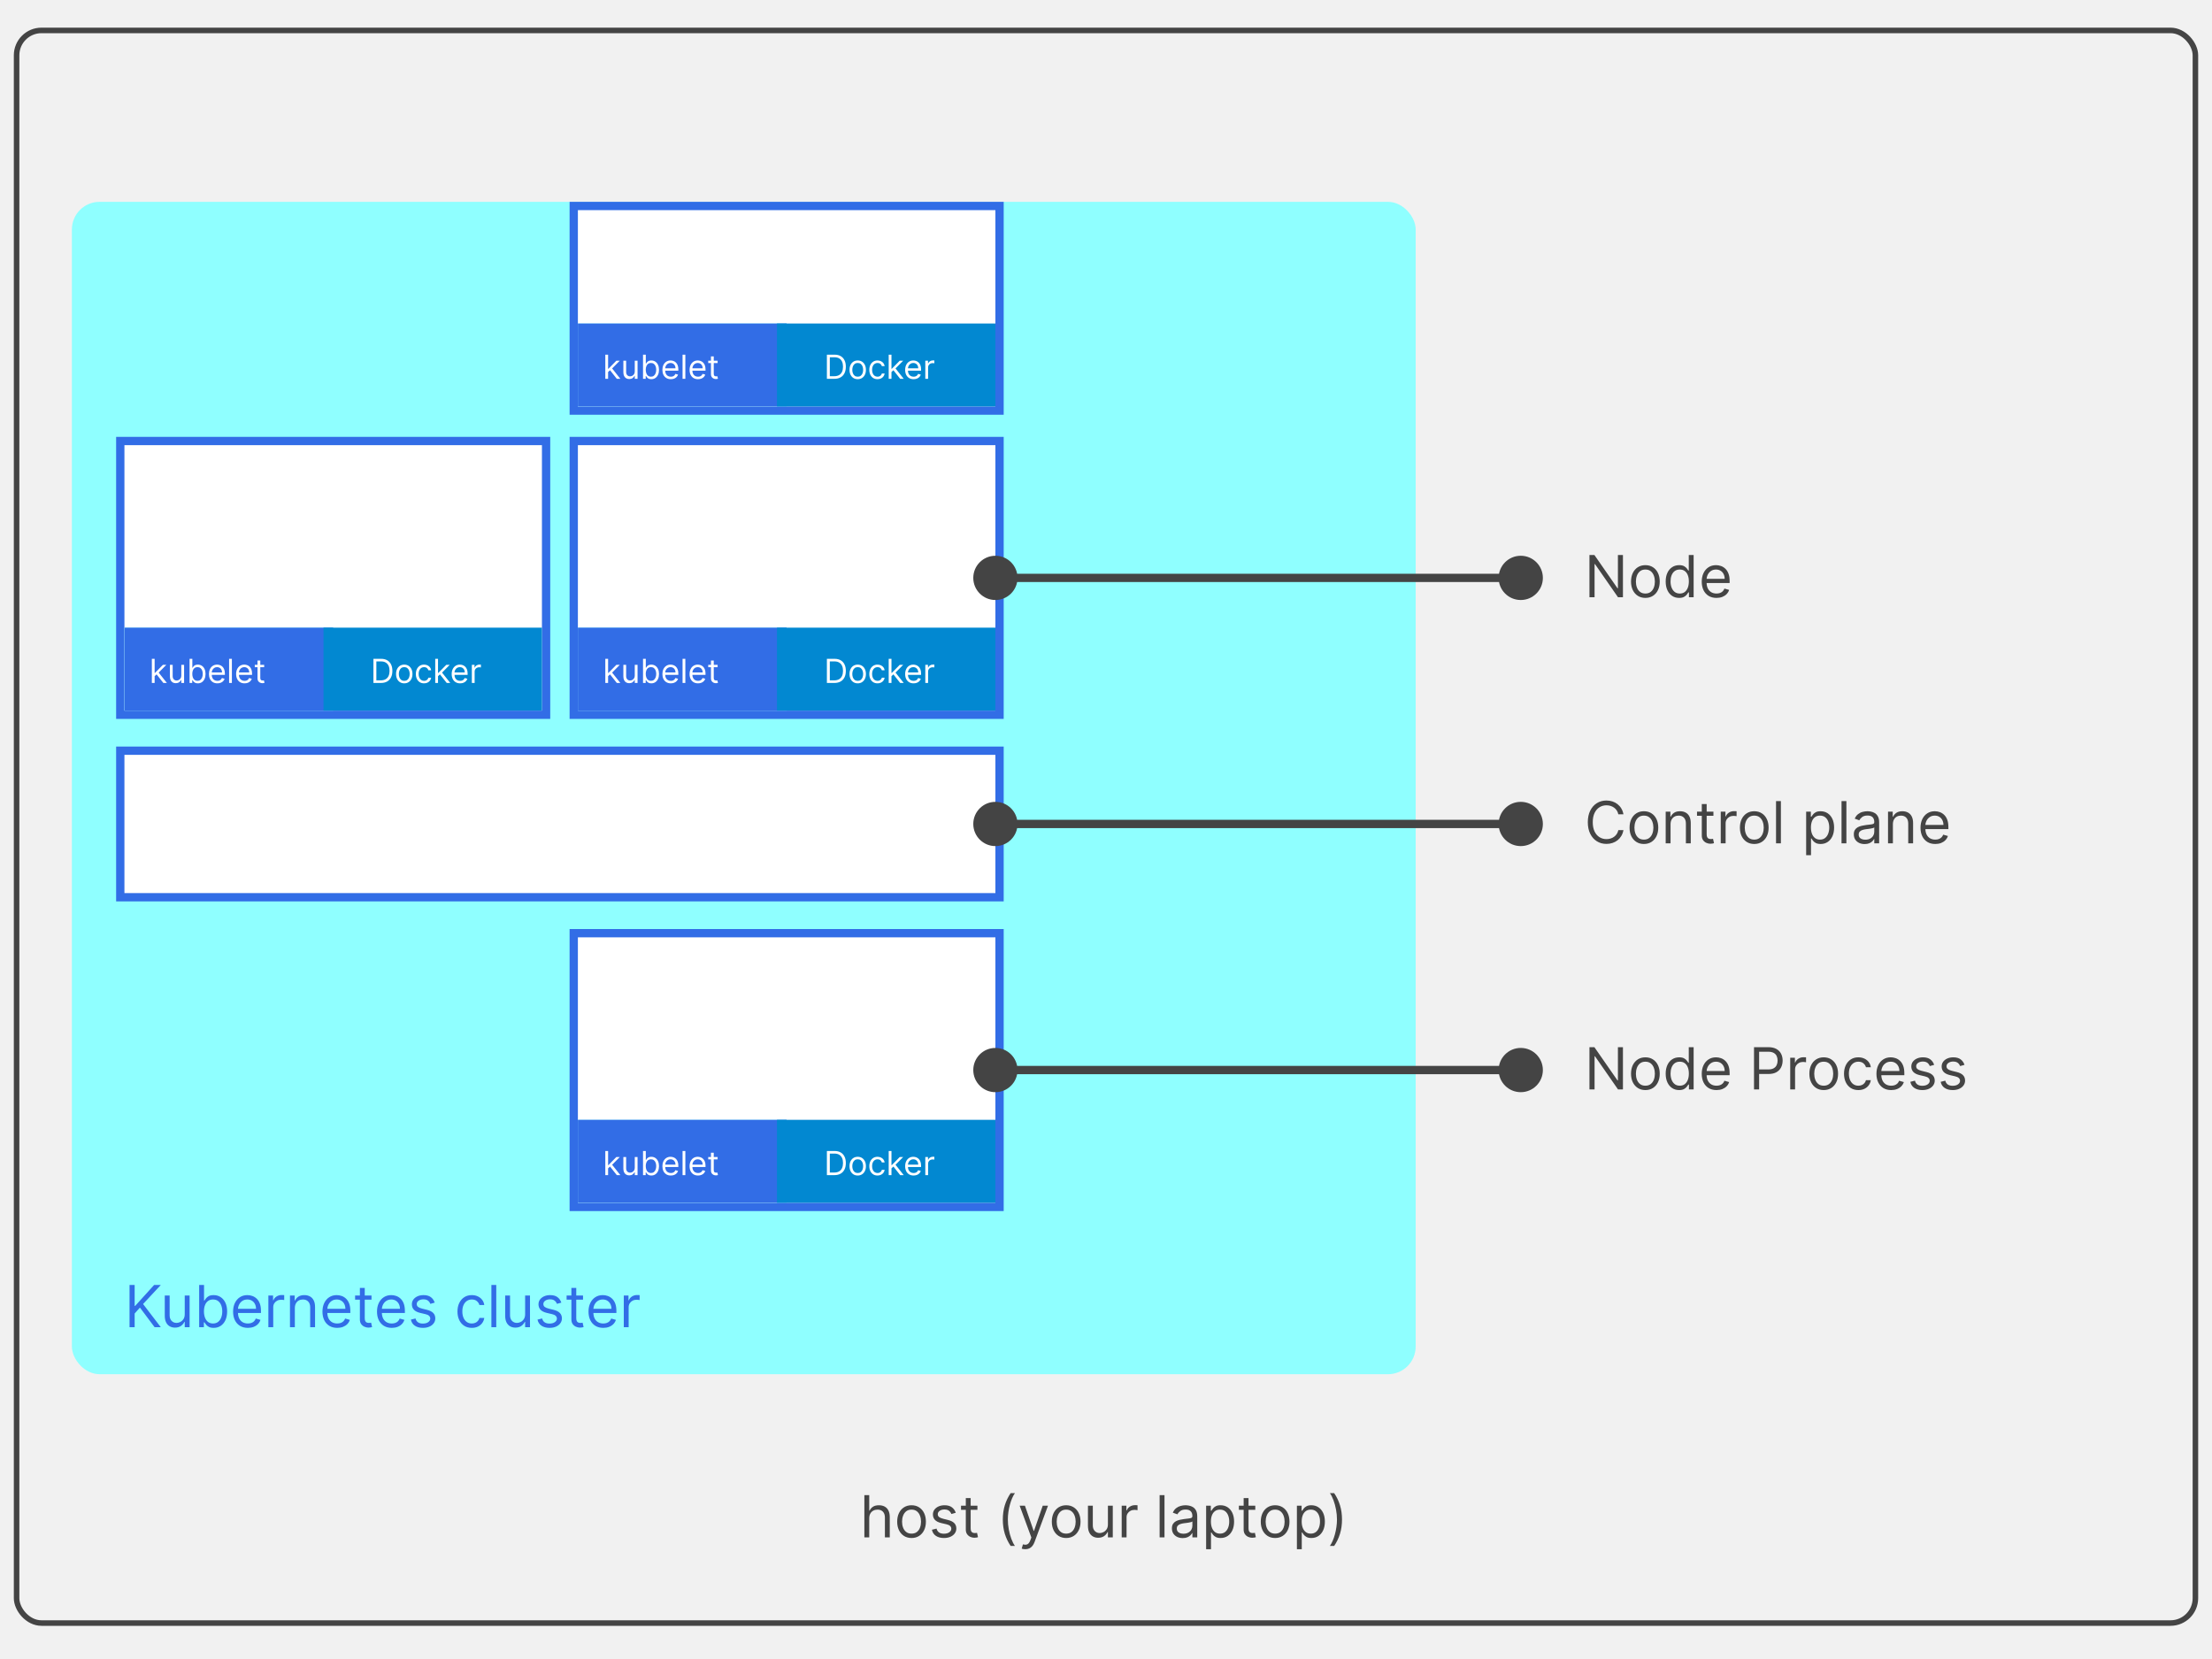 <svg width="800" height="600" viewBox="0 0 800 600" fill="none" xmlns="http://www.w3.org/2000/svg">
<rect x="0" y="0" width="800" height="600" fill="#333333" stroke="none"/>
<g clip-path="url(#clip0_1214_71)">
<rect width="800" height="600" fill="#28284F"/>
<rect width="800" height="600" fill="#F1F1F1"/>
<rect x="6" y="11" width="788" height="576" rx="9" fill="#F1F1F1" stroke="#444444" stroke-width="2"/>
<path d="M314.371 549.109V556H312.611V540.727H314.371V546.335H314.52C314.788 545.744 315.191 545.274 315.728 544.926C316.27 544.573 316.991 544.396 317.891 544.396C318.671 544.396 319.355 544.553 319.941 544.866C320.528 545.174 320.983 545.649 321.306 546.29C321.634 546.927 321.798 547.737 321.798 548.722V556H320.038V548.841C320.038 547.931 319.802 547.228 319.33 546.73C318.863 546.228 318.214 545.977 317.384 545.977C316.807 545.977 316.29 546.099 315.832 546.343C315.38 546.586 315.022 546.942 314.759 547.409C314.5 547.876 314.371 548.443 314.371 549.109ZM329.671 556.239C328.637 556.239 327.73 555.993 326.949 555.5C326.174 555.008 325.567 554.32 325.13 553.435C324.697 552.55 324.481 551.516 324.481 550.332C324.481 549.139 324.697 548.098 325.13 547.208C325.567 546.318 326.174 545.627 326.949 545.135C327.73 544.642 328.637 544.396 329.671 544.396C330.706 544.396 331.61 544.642 332.386 545.135C333.166 545.627 333.773 546.318 334.206 547.208C334.643 548.098 334.862 549.139 334.862 550.332C334.862 551.516 334.643 552.55 334.206 553.435C333.773 554.32 333.166 555.008 332.386 555.5C331.61 555.993 330.706 556.239 329.671 556.239ZM329.671 554.658C330.457 554.658 331.103 554.456 331.61 554.054C332.117 553.651 332.493 553.121 332.736 552.465C332.98 551.809 333.102 551.098 333.102 550.332C333.102 549.567 332.98 548.853 332.736 548.192C332.493 547.531 332.117 546.996 331.61 546.589C331.103 546.181 330.457 545.977 329.671 545.977C328.886 545.977 328.24 546.181 327.733 546.589C327.225 546.996 326.85 547.531 326.606 548.192C326.363 548.853 326.241 549.567 326.241 550.332C326.241 551.098 326.363 551.809 326.606 552.465C326.85 553.121 327.225 553.651 327.733 554.054C328.24 554.456 328.886 554.658 329.671 554.658ZM345.662 547.111L344.081 547.558C343.982 547.295 343.835 547.039 343.641 546.79C343.452 546.537 343.194 546.328 342.865 546.164C342.537 546 342.117 545.918 341.605 545.918C340.904 545.918 340.32 546.079 339.853 546.402C339.39 546.721 339.159 547.126 339.159 547.618C339.159 548.055 339.318 548.401 339.636 548.654C339.955 548.908 340.452 549.119 341.128 549.288L342.828 549.706C343.852 549.955 344.615 550.335 345.118 550.847C345.62 551.354 345.871 552.008 345.871 552.808C345.871 553.464 345.682 554.051 345.304 554.568C344.931 555.085 344.409 555.493 343.738 555.791C343.067 556.089 342.286 556.239 341.396 556.239C340.228 556.239 339.261 555.985 338.495 555.478C337.73 554.971 337.245 554.23 337.041 553.256L338.712 552.838C338.871 553.455 339.172 553.917 339.614 554.225C340.061 554.533 340.646 554.688 341.366 554.688C342.187 554.688 342.838 554.513 343.32 554.165C343.808 553.812 344.051 553.39 344.051 552.898C344.051 552.5 343.912 552.167 343.634 551.898C343.355 551.625 342.928 551.421 342.351 551.287L340.442 550.839C339.393 550.591 338.622 550.206 338.13 549.684C337.643 549.157 337.399 548.498 337.399 547.707C337.399 547.061 337.581 546.489 337.944 545.992C338.311 545.495 338.811 545.105 339.442 544.821C340.079 544.538 340.8 544.396 341.605 544.396C342.739 544.396 343.629 544.645 344.275 545.142C344.926 545.639 345.388 546.295 345.662 547.111ZM353.502 544.545V546.037H347.565V544.545H353.502ZM349.296 541.801H351.055V552.719C351.055 553.216 351.128 553.589 351.272 553.837C351.421 554.081 351.61 554.245 351.839 554.33C352.072 554.409 352.318 554.449 352.577 554.449C352.771 554.449 352.93 554.439 353.054 554.419C353.178 554.394 353.278 554.374 353.352 554.359L353.71 555.94C353.591 555.985 353.424 556.03 353.211 556.075C352.997 556.124 352.726 556.149 352.398 556.149C351.901 556.149 351.413 556.042 350.936 555.828C350.464 555.615 350.071 555.289 349.758 554.852C349.45 554.414 349.296 553.862 349.296 553.196V541.801ZM362.682 549.557C362.682 547.678 362.925 545.95 363.412 544.374C363.905 542.793 364.606 541.339 365.515 540.011H367.066C366.709 540.504 366.373 541.11 366.06 541.831C365.752 542.547 365.481 543.335 365.247 544.195C365.013 545.05 364.829 545.935 364.695 546.85C364.566 547.765 364.501 548.667 364.501 549.557C364.501 550.74 364.616 551.941 364.844 553.159C365.073 554.377 365.381 555.508 365.769 556.552C366.157 557.596 366.589 558.446 367.066 559.102H365.515C364.606 557.775 363.905 556.323 363.412 554.747C362.925 553.166 362.682 551.436 362.682 549.557ZM370.797 560.295C370.499 560.295 370.233 560.271 369.999 560.221C369.765 560.176 369.604 560.131 369.514 560.087L369.962 558.536C370.389 558.645 370.767 558.685 371.095 558.655C371.423 558.625 371.714 558.478 371.968 558.215C372.226 557.956 372.463 557.536 372.676 556.955L373.004 556.06L368.769 544.545H370.678L373.84 553.673H373.959L377.121 544.545H379.03L374.168 557.67C373.949 558.262 373.678 558.752 373.355 559.14C373.032 559.532 372.656 559.823 372.229 560.012C371.806 560.201 371.329 560.295 370.797 560.295ZM385.596 556.239C384.562 556.239 383.655 555.993 382.874 555.5C382.099 555.008 381.492 554.32 381.055 553.435C380.622 552.55 380.406 551.516 380.406 550.332C380.406 549.139 380.622 548.098 381.055 547.208C381.492 546.318 382.099 545.627 382.874 545.135C383.655 544.642 384.562 544.396 385.596 544.396C386.63 544.396 387.535 544.642 388.311 545.135C389.091 545.627 389.698 546.318 390.13 547.208C390.568 548.098 390.787 549.139 390.787 550.332C390.787 551.516 390.568 552.55 390.13 553.435C389.698 554.32 389.091 555.008 388.311 555.5C387.535 555.993 386.63 556.239 385.596 556.239ZM385.596 554.658C386.382 554.658 387.028 554.456 387.535 554.054C388.042 553.651 388.418 553.121 388.661 552.465C388.905 551.809 389.027 551.098 389.027 550.332C389.027 549.567 388.905 548.853 388.661 548.192C388.418 547.531 388.042 546.996 387.535 546.589C387.028 546.181 386.382 545.977 385.596 545.977C384.811 545.977 384.164 546.181 383.657 546.589C383.15 546.996 382.775 547.531 382.531 548.192C382.288 548.853 382.166 549.567 382.166 550.332C382.166 551.098 382.288 551.809 382.531 552.465C382.775 553.121 383.15 553.651 383.657 554.054C384.164 554.456 384.811 554.658 385.596 554.658ZM400.692 551.317V544.545H402.452V556H400.692V554.061H400.573C400.304 554.643 399.886 555.137 399.32 555.545C398.753 555.948 398.037 556.149 397.172 556.149C396.456 556.149 395.82 555.993 395.263 555.679C394.706 555.361 394.269 554.884 393.95 554.248C393.632 553.606 393.473 552.798 393.473 551.824V544.545H395.233V551.705C395.233 552.54 395.467 553.206 395.934 553.703C396.406 554.2 397.008 554.449 397.739 554.449C398.176 554.449 398.621 554.337 399.074 554.113C399.531 553.89 399.914 553.547 400.222 553.084C400.535 552.622 400.692 552.033 400.692 551.317ZM405.675 556V544.545H407.376V546.276H407.495C407.704 545.709 408.081 545.249 408.628 544.896C409.175 544.543 409.792 544.366 410.478 544.366C410.607 544.366 410.769 544.369 410.963 544.374C411.156 544.379 411.303 544.386 411.403 544.396V546.186C411.343 546.171 411.206 546.149 410.992 546.119C410.784 546.084 410.562 546.067 410.329 546.067C409.772 546.067 409.275 546.184 408.837 546.417C408.405 546.646 408.062 546.964 407.808 547.372C407.559 547.775 407.435 548.234 407.435 548.751V556H405.675ZM421.155 540.727V556H419.395V540.727H421.155ZM427.749 556.268C427.023 556.268 426.365 556.132 425.773 555.858C425.181 555.58 424.711 555.18 424.363 554.658C424.015 554.131 423.841 553.494 423.841 552.749C423.841 552.092 423.971 551.56 424.229 551.153C424.488 550.74 424.833 550.417 425.266 550.183C425.698 549.95 426.176 549.776 426.698 549.661C427.225 549.542 427.754 549.447 428.286 549.378C428.982 549.288 429.546 549.221 429.979 549.176C430.416 549.127 430.735 549.045 430.933 548.93C431.137 548.816 431.239 548.617 431.239 548.334V548.274C431.239 547.538 431.038 546.967 430.635 546.559C430.237 546.151 429.633 545.947 428.823 545.947C427.983 545.947 427.324 546.131 426.847 546.499C426.369 546.867 426.034 547.26 425.84 547.678L424.17 547.081C424.468 546.385 424.866 545.843 425.363 545.455C425.865 545.062 426.412 544.789 427.003 544.635C427.6 544.476 428.187 544.396 428.763 544.396C429.131 544.396 429.554 544.441 430.031 544.531C430.513 544.615 430.978 544.792 431.426 545.06C431.878 545.328 432.253 545.734 432.552 546.276C432.85 546.817 432.999 547.543 432.999 548.453V556H431.239V554.449H431.15C431.03 554.697 430.831 554.963 430.553 555.247C430.275 555.53 429.904 555.771 429.442 555.97C428.98 556.169 428.415 556.268 427.749 556.268ZM428.018 554.688C428.714 554.688 429.3 554.551 429.778 554.277C430.26 554.004 430.623 553.651 430.866 553.218C431.115 552.786 431.239 552.331 431.239 551.854V550.243C431.165 550.332 431.001 550.414 430.747 550.489C430.498 550.559 430.21 550.621 429.882 550.675C429.559 550.725 429.243 550.77 428.935 550.81C428.632 550.844 428.385 550.874 428.197 550.899C427.739 550.959 427.312 551.056 426.914 551.19C426.521 551.319 426.203 551.516 425.959 551.779C425.721 552.038 425.601 552.391 425.601 552.838C425.601 553.45 425.828 553.912 426.28 554.225C426.737 554.533 427.317 554.688 428.018 554.688ZM436.211 560.295V544.545H437.912V546.365H438.12C438.25 546.166 438.429 545.913 438.657 545.604C438.891 545.291 439.224 545.013 439.657 544.769C440.094 544.521 440.686 544.396 441.432 544.396C442.396 544.396 443.246 544.637 443.982 545.12C444.718 545.602 445.292 546.286 445.705 547.17C446.117 548.055 446.324 549.099 446.324 550.303C446.324 551.516 446.117 552.567 445.705 553.457C445.292 554.342 444.72 555.028 443.989 555.515C443.259 555.998 442.416 556.239 441.461 556.239C440.726 556.239 440.136 556.117 439.694 555.873C439.252 555.625 438.911 555.344 438.672 555.031C438.434 554.712 438.25 554.449 438.12 554.24H437.971V560.295H436.211ZM437.941 550.273C437.941 551.138 438.068 551.901 438.322 552.562C438.575 553.218 438.946 553.733 439.433 554.106C439.92 554.474 440.517 554.658 441.223 554.658C441.959 554.658 442.573 554.464 443.065 554.076C443.562 553.683 443.935 553.156 444.183 552.495C444.437 551.829 444.564 551.088 444.564 550.273C444.564 549.467 444.439 548.741 444.191 548.095C443.947 547.444 443.577 546.929 443.08 546.551C442.587 546.169 441.968 545.977 441.223 545.977C440.507 545.977 439.905 546.159 439.418 546.522C438.931 546.88 438.563 547.382 438.314 548.028C438.066 548.669 437.941 549.418 437.941 550.273ZM453.99 544.545V546.037H448.054V544.545H453.99ZM449.784 541.801H451.544V552.719C451.544 553.216 451.616 553.589 451.76 553.837C451.909 554.081 452.098 554.245 452.327 554.33C452.56 554.409 452.807 554.449 453.065 554.449C453.259 554.449 453.418 554.439 453.542 554.419C453.667 554.394 453.766 554.374 453.841 554.359L454.199 555.94C454.079 555.985 453.913 556.03 453.699 556.075C453.485 556.124 453.214 556.149 452.886 556.149C452.389 556.149 451.902 556.042 451.424 555.828C450.952 555.615 450.559 555.289 450.246 554.852C449.938 554.414 449.784 553.862 449.784 553.196V541.801ZM461.168 556.239C460.133 556.239 459.226 555.993 458.446 555.5C457.67 555.008 457.063 554.32 456.626 553.435C456.193 552.55 455.977 551.516 455.977 550.332C455.977 549.139 456.193 548.098 456.626 547.208C457.063 546.318 457.67 545.627 458.446 545.135C459.226 544.642 460.133 544.396 461.168 544.396C462.202 544.396 463.106 544.642 463.882 545.135C464.663 545.627 465.269 546.318 465.702 547.208C466.139 548.098 466.358 549.139 466.358 550.332C466.358 551.516 466.139 552.55 465.702 553.435C465.269 554.32 464.663 555.008 463.882 555.5C463.106 555.993 462.202 556.239 461.168 556.239ZM461.168 554.658C461.953 554.658 462.599 554.456 463.106 554.054C463.614 553.651 463.989 553.121 464.233 552.465C464.476 551.809 464.598 551.098 464.598 550.332C464.598 549.567 464.476 548.853 464.233 548.192C463.989 547.531 463.614 546.996 463.106 546.589C462.599 546.181 461.953 545.977 461.168 545.977C460.382 545.977 459.736 546.181 459.229 546.589C458.722 546.996 458.346 547.531 458.103 548.192C457.859 548.853 457.737 549.567 457.737 550.332C457.737 551.098 457.859 551.809 458.103 552.465C458.346 553.121 458.722 553.651 459.229 554.054C459.736 554.456 460.382 554.658 461.168 554.658ZM469.044 560.295V544.545H470.745V546.365H470.953C471.083 546.166 471.262 545.913 471.49 545.604C471.724 545.291 472.057 545.013 472.49 544.769C472.927 544.521 473.519 544.396 474.265 544.396C475.229 544.396 476.079 544.637 476.815 545.12C477.551 545.602 478.125 546.286 478.538 547.17C478.95 548.055 479.157 549.099 479.157 550.303C479.157 551.516 478.95 552.567 478.538 553.457C478.125 554.342 477.553 555.028 476.822 555.515C476.092 555.998 475.249 556.239 474.294 556.239C473.559 556.239 472.969 556.117 472.527 555.873C472.085 555.625 471.744 555.344 471.505 555.031C471.267 554.712 471.083 554.449 470.953 554.24H470.804V560.295H469.044ZM470.775 550.273C470.775 551.138 470.901 551.901 471.155 552.562C471.408 553.218 471.779 553.733 472.266 554.106C472.753 554.474 473.35 554.658 474.056 554.658C474.792 554.658 475.406 554.464 475.898 554.076C476.395 553.683 476.768 553.156 477.016 552.495C477.27 551.829 477.397 551.088 477.397 550.273C477.397 549.467 477.272 548.741 477.024 548.095C476.78 547.444 476.41 546.929 475.913 546.551C475.42 546.169 474.801 545.977 474.056 545.977C473.34 545.977 472.738 546.159 472.251 546.522C471.764 546.88 471.396 547.382 471.147 548.028C470.899 548.669 470.775 549.418 470.775 550.273ZM485.354 549.557C485.354 551.436 485.108 553.166 484.615 554.747C484.128 556.323 483.43 557.775 482.52 559.102H480.969C481.327 558.61 481.66 558.004 481.968 557.283C482.281 556.567 482.555 555.781 482.788 554.926C483.022 554.066 483.203 553.179 483.333 552.264C483.467 551.344 483.534 550.442 483.534 549.557C483.534 548.374 483.42 547.173 483.191 545.955C482.962 544.737 482.654 543.606 482.266 542.562C481.879 541.518 481.446 540.668 480.969 540.011H482.52C483.43 541.339 484.128 542.793 484.615 544.374C485.108 545.95 485.354 547.678 485.354 549.557Z" fill="#444444"/>
<rect x="26" y="73" width="486" height="424" rx="10" fill="#8FFFFF"/>
<rect x="43.5" y="159.5" width="154" height="99" fill="white" stroke="#326DE6" stroke-width="3"/>
<rect x="45" y="227" width="75.484" height="30" fill="#8FFFFF"/>
<rect x="45" y="227" width="75.484" height="30" fill="#326DE6"/>
<rect x="117" y="227" width="79" height="30" fill="#0288D1"/>
<path d="M55.858 244.614L55.841 243.369H56.045L58.909 240.455H60.153L57.102 243.54H57.017L55.858 244.614ZM54.92 247V238.273H55.926V247H54.92ZM59.08 247L56.523 243.761L57.239 243.062L60.358 247H59.08ZM65.573 244.324V240.455H66.579V247H65.573V245.892H65.505C65.351 246.224 65.113 246.507 64.789 246.74C64.465 246.97 64.056 247.085 63.561 247.085C63.152 247.085 62.789 246.996 62.471 246.817C62.152 246.635 61.902 246.362 61.721 245.999C61.539 245.632 61.448 245.17 61.448 244.614V240.455H62.453V244.545C62.453 245.023 62.587 245.403 62.854 245.688C63.124 245.972 63.468 246.114 63.885 246.114C64.135 246.114 64.39 246.05 64.648 245.922C64.909 245.794 65.128 245.598 65.304 245.334C65.483 245.07 65.573 244.733 65.573 244.324ZM68.557 247V238.273H69.562V241.494H69.648C69.722 241.381 69.824 241.236 69.954 241.06C70.088 240.881 70.278 240.722 70.526 240.582C70.776 240.44 71.114 240.369 71.54 240.369C72.091 240.369 72.577 240.507 72.997 240.783C73.418 241.058 73.746 241.449 73.981 241.955C74.217 242.46 74.335 243.057 74.335 243.744C74.335 244.438 74.217 245.038 73.981 245.547C73.746 246.053 73.419 246.445 73.001 246.723C72.584 246.999 72.102 247.136 71.557 247.136C71.136 247.136 70.8 247.067 70.547 246.928C70.294 246.786 70.099 246.625 69.963 246.446C69.827 246.264 69.722 246.114 69.648 245.994H69.528V247H68.557ZM69.546 243.727C69.546 244.222 69.618 244.658 69.763 245.036C69.908 245.411 70.119 245.705 70.398 245.918C70.676 246.128 71.017 246.233 71.421 246.233C71.841 246.233 72.192 246.122 72.473 245.901C72.757 245.676 72.97 245.375 73.112 244.997C73.257 244.616 73.329 244.193 73.329 243.727C73.329 243.267 73.258 242.852 73.117 242.483C72.977 242.111 72.766 241.817 72.481 241.601C72.2 241.382 71.847 241.273 71.421 241.273C71.011 241.273 70.668 241.376 70.389 241.584C70.111 241.788 69.901 242.075 69.758 242.445C69.617 242.811 69.546 243.239 69.546 243.727ZM78.618 247.136C77.987 247.136 77.443 246.997 76.986 246.719C76.531 246.438 76.18 246.045 75.933 245.543C75.689 245.037 75.567 244.449 75.567 243.778C75.567 243.108 75.689 242.517 75.933 242.006C76.18 241.491 76.524 241.091 76.965 240.804C77.408 240.514 77.925 240.369 78.516 240.369C78.856 240.369 79.193 240.426 79.526 240.54C79.858 240.653 80.16 240.838 80.433 241.094C80.706 241.347 80.923 241.682 81.085 242.099C81.247 242.517 81.328 243.031 81.328 243.642V244.068H76.283V243.199H80.305C80.305 242.83 80.231 242.5 80.084 242.21C79.939 241.92 79.731 241.692 79.462 241.524C79.195 241.357 78.879 241.273 78.516 241.273C78.115 241.273 77.769 241.372 77.476 241.571C77.186 241.767 76.963 242.023 76.807 242.338C76.651 242.653 76.572 242.991 76.572 243.352V243.932C76.572 244.426 76.658 244.845 76.828 245.189C77.001 245.53 77.242 245.79 77.548 245.969C77.855 246.145 78.212 246.233 78.618 246.233C78.882 246.233 79.121 246.196 79.334 246.122C79.55 246.045 79.736 245.932 79.892 245.781C80.048 245.628 80.169 245.437 80.254 245.21L81.226 245.483C81.124 245.812 80.952 246.102 80.71 246.352C80.469 246.599 80.171 246.793 79.815 246.932C79.46 247.068 79.061 247.136 78.618 247.136ZM83.864 238.273V247H82.858V238.273H83.864ZM88.45 247.136C87.819 247.136 87.275 246.997 86.818 246.719C86.363 246.438 86.012 246.045 85.765 245.543C85.521 245.037 85.399 244.449 85.399 243.778C85.399 243.108 85.521 242.517 85.765 242.006C86.012 241.491 86.356 241.091 86.796 240.804C87.24 240.514 87.757 240.369 88.348 240.369C88.689 240.369 89.025 240.426 89.358 240.54C89.69 240.653 89.993 240.838 90.265 241.094C90.538 241.347 90.755 241.682 90.917 242.099C91.079 242.517 91.16 243.031 91.16 243.642V244.068H86.115V243.199H90.137C90.137 242.83 90.064 242.5 89.916 242.21C89.771 241.92 89.564 241.692 89.294 241.524C89.027 241.357 88.711 241.273 88.348 241.273C87.947 241.273 87.6 241.372 87.308 241.571C87.018 241.767 86.795 242.023 86.639 242.338C86.483 242.653 86.404 242.991 86.404 243.352V243.932C86.404 244.426 86.49 244.845 86.66 245.189C86.834 245.53 87.073 245.79 87.38 245.969C87.687 246.145 88.044 246.233 88.45 246.233C88.714 246.233 88.953 246.196 89.166 246.122C89.382 246.045 89.568 245.932 89.724 245.781C89.88 245.628 90.001 245.437 90.086 245.21L91.058 245.483C90.956 245.812 90.784 246.102 90.542 246.352C90.301 246.599 90.002 246.793 89.647 246.932C89.292 247.068 88.893 247.136 88.45 247.136ZM95.537 240.455V241.307H92.144V240.455H95.537ZM93.133 238.886H94.139V245.125C94.139 245.409 94.18 245.622 94.262 245.764C94.348 245.903 94.456 245.997 94.586 246.045C94.72 246.091 94.86 246.114 95.008 246.114C95.119 246.114 95.21 246.108 95.281 246.097C95.352 246.082 95.409 246.071 95.451 246.062L95.656 246.966C95.588 246.991 95.493 247.017 95.37 247.043C95.248 247.071 95.093 247.085 94.906 247.085C94.622 247.085 94.343 247.024 94.071 246.902C93.801 246.78 93.576 246.594 93.397 246.344C93.221 246.094 93.133 245.778 93.133 245.398V238.886Z" fill="white"/>
<path d="M137.75 247H135.057V238.273H137.869C138.716 238.273 139.44 238.447 140.043 238.797C140.645 239.143 141.107 239.642 141.428 240.293C141.749 240.94 141.909 241.716 141.909 242.619C141.909 243.528 141.747 244.311 141.423 244.967C141.099 245.621 140.628 246.124 140.009 246.476C139.389 246.825 138.636 247 137.75 247ZM136.114 246.062H137.682C138.403 246.062 139.001 245.923 139.476 245.645C139.95 245.366 140.304 244.97 140.537 244.456C140.77 243.942 140.886 243.33 140.886 242.619C140.886 241.915 140.771 241.308 140.541 240.8C140.311 240.288 139.967 239.896 139.51 239.624C139.053 239.348 138.483 239.21 137.801 239.21H136.114V246.062ZM146.205 247.136C145.614 247.136 145.095 246.996 144.649 246.714C144.206 246.433 143.859 246.04 143.609 245.534C143.362 245.028 143.239 244.437 143.239 243.761C143.239 243.08 143.362 242.484 143.609 241.976C143.859 241.467 144.206 241.072 144.649 240.791C145.095 240.51 145.614 240.369 146.205 240.369C146.795 240.369 147.313 240.51 147.756 240.791C148.202 241.072 148.548 241.467 148.795 241.976C149.045 242.484 149.17 243.08 149.17 243.761C149.17 244.437 149.045 245.028 148.795 245.534C148.548 246.04 148.202 246.433 147.756 246.714C147.313 246.996 146.795 247.136 146.205 247.136ZM146.205 246.233C146.653 246.233 147.023 246.118 147.312 245.888C147.602 245.658 147.817 245.355 147.956 244.98C148.095 244.605 148.165 244.199 148.165 243.761C148.165 243.324 148.095 242.916 147.956 242.538C147.817 242.161 147.602 241.855 147.312 241.622C147.023 241.389 146.653 241.273 146.205 241.273C145.756 241.273 145.386 241.389 145.097 241.622C144.807 241.855 144.592 242.161 144.453 242.538C144.314 242.916 144.244 243.324 144.244 243.761C144.244 244.199 144.314 244.605 144.453 244.98C144.592 245.355 144.807 245.658 145.097 245.888C145.386 246.118 145.756 246.233 146.205 246.233ZM153.365 247.136C152.751 247.136 152.223 246.991 151.779 246.702C151.336 246.412 150.995 246.013 150.757 245.504C150.518 244.996 150.399 244.415 150.399 243.761C150.399 243.097 150.521 242.51 150.765 242.001C151.012 241.49 151.356 241.091 151.797 240.804C152.24 240.514 152.757 240.369 153.348 240.369C153.808 240.369 154.223 240.455 154.592 240.625C154.961 240.795 155.264 241.034 155.5 241.341C155.735 241.648 155.882 242.006 155.939 242.415H154.933C154.856 242.116 154.686 241.852 154.422 241.622C154.16 241.389 153.808 241.273 153.365 241.273C152.973 241.273 152.629 241.375 152.333 241.58C152.041 241.781 151.812 242.067 151.647 242.436C151.485 242.803 151.404 243.233 151.404 243.727C151.404 244.233 151.484 244.673 151.643 245.048C151.805 245.423 152.032 245.714 152.325 245.922C152.62 246.129 152.967 246.233 153.365 246.233C153.626 246.233 153.863 246.188 154.076 246.097C154.289 246.006 154.47 245.875 154.618 245.705C154.765 245.534 154.87 245.33 154.933 245.091H155.939C155.882 245.477 155.741 245.825 155.517 246.135C155.295 246.442 155.001 246.686 154.635 246.868C154.271 247.047 153.848 247.136 153.365 247.136ZM158.346 244.614L158.329 243.369H158.534L161.397 240.455H162.642L159.591 243.54H159.505L158.346 244.614ZM157.409 247V238.273H158.414V247H157.409ZM161.568 247L159.011 243.761L159.727 243.062L162.846 247H161.568ZM166.411 247.136C165.78 247.136 165.236 246.997 164.779 246.719C164.324 246.438 163.973 246.045 163.726 245.543C163.482 245.037 163.36 244.449 163.36 243.778C163.36 243.108 163.482 242.517 163.726 242.006C163.973 241.491 164.317 241.091 164.757 240.804C165.201 240.514 165.718 240.369 166.309 240.369C166.65 240.369 166.986 240.426 167.319 240.54C167.651 240.653 167.953 240.838 168.226 241.094C168.499 241.347 168.716 241.682 168.878 242.099C169.04 242.517 169.121 243.031 169.121 243.642V244.068H164.076V243.199H168.098C168.098 242.83 168.025 242.5 167.877 242.21C167.732 241.92 167.525 241.692 167.255 241.524C166.988 241.357 166.672 241.273 166.309 241.273C165.908 241.273 165.561 241.372 165.269 241.571C164.979 241.767 164.756 242.023 164.6 242.338C164.444 242.653 164.365 242.991 164.365 243.352V243.932C164.365 244.426 164.451 244.845 164.621 245.189C164.794 245.53 165.034 245.79 165.341 245.969C165.648 246.145 166.005 246.233 166.411 246.233C166.675 246.233 166.914 246.196 167.127 246.122C167.343 246.045 167.529 245.932 167.685 245.781C167.841 245.628 167.962 245.437 168.047 245.21L169.019 245.483C168.917 245.812 168.745 246.102 168.503 246.352C168.262 246.599 167.963 246.793 167.608 246.932C167.253 247.068 166.854 247.136 166.411 247.136ZM170.651 247V240.455H171.623V241.443H171.691C171.81 241.119 172.026 240.857 172.338 240.655C172.651 240.453 173.003 240.352 173.395 240.352C173.469 240.352 173.561 240.354 173.672 240.357C173.783 240.359 173.867 240.364 173.924 240.369V241.392C173.89 241.384 173.811 241.371 173.689 241.354C173.57 241.334 173.444 241.324 173.31 241.324C172.992 241.324 172.708 241.391 172.458 241.524C172.211 241.655 172.015 241.837 171.87 242.07C171.728 242.3 171.657 242.562 171.657 242.858V247H170.651Z" fill="white"/>
<rect x="207.5" y="337.5" width="154" height="99" fill="white" stroke="#326DE6" stroke-width="3"/>
<rect x="209" y="405" width="75.484" height="30" fill="#8FFFFF"/>
<rect x="209" y="405" width="75.484" height="30" fill="#326DE6"/>
<rect x="281" y="405" width="79" height="30" fill="#0288D1"/>
<path d="M219.858 422.614L219.841 421.369H220.045L222.909 418.455H224.153L221.102 421.54H221.017L219.858 422.614ZM218.92 425V416.273H219.926V425H218.92ZM223.08 425L220.523 421.761L221.239 421.062L224.358 425H223.08ZM229.573 422.324V418.455H230.578V425H229.573V423.892H229.505C229.351 424.224 229.113 424.507 228.789 424.74C228.465 424.97 228.056 425.085 227.561 425.085C227.152 425.085 226.789 424.996 226.471 424.817C226.152 424.635 225.902 424.362 225.721 423.999C225.539 423.632 225.448 423.17 225.448 422.614V418.455H226.453V422.545C226.453 423.023 226.587 423.403 226.854 423.688C227.124 423.972 227.468 424.114 227.885 424.114C228.135 424.114 228.39 424.05 228.648 423.922C228.909 423.794 229.128 423.598 229.304 423.334C229.483 423.07 229.573 422.733 229.573 422.324ZM232.557 425V416.273H233.562V419.494H233.648C233.722 419.381 233.824 419.236 233.955 419.06C234.088 418.881 234.278 418.722 234.526 418.582C234.776 418.44 235.114 418.369 235.54 418.369C236.091 418.369 236.577 418.507 236.997 418.783C237.418 419.058 237.746 419.449 237.982 419.955C238.217 420.46 238.335 421.057 238.335 421.744C238.335 422.438 238.217 423.038 237.982 423.547C237.746 424.053 237.419 424.445 237.001 424.723C236.584 424.999 236.102 425.136 235.557 425.136C235.136 425.136 234.8 425.067 234.547 424.928C234.294 424.786 234.099 424.625 233.963 424.446C233.827 424.264 233.722 424.114 233.648 423.994H233.528V425H232.557ZM233.545 421.727C233.545 422.222 233.618 422.658 233.763 423.036C233.908 423.411 234.119 423.705 234.398 423.918C234.676 424.128 235.017 424.233 235.42 424.233C235.841 424.233 236.192 424.122 236.473 423.901C236.757 423.676 236.97 423.375 237.112 422.997C237.257 422.616 237.33 422.193 237.33 421.727C237.33 421.267 237.259 420.852 237.116 420.483C236.977 420.111 236.766 419.817 236.482 419.601C236.2 419.382 235.847 419.273 235.42 419.273C235.011 419.273 234.668 419.376 234.389 419.584C234.111 419.788 233.901 420.075 233.759 420.445C233.616 420.811 233.545 421.239 233.545 421.727ZM242.618 425.136C241.987 425.136 241.443 424.997 240.986 424.719C240.531 424.438 240.18 424.045 239.933 423.543C239.689 423.037 239.567 422.449 239.567 421.778C239.567 421.108 239.689 420.517 239.933 420.006C240.18 419.491 240.524 419.091 240.964 418.804C241.408 418.514 241.925 418.369 242.516 418.369C242.857 418.369 243.193 418.426 243.526 418.54C243.858 418.653 244.161 418.838 244.433 419.094C244.706 419.347 244.923 419.682 245.085 420.099C245.247 420.517 245.328 421.031 245.328 421.642V422.068H240.283V421.199H244.305C244.305 420.83 244.232 420.5 244.084 420.21C243.939 419.92 243.732 419.692 243.462 419.524C243.195 419.357 242.879 419.273 242.516 419.273C242.115 419.273 241.768 419.372 241.476 419.571C241.186 419.767 240.963 420.023 240.807 420.338C240.651 420.653 240.572 420.991 240.572 421.352V421.932C240.572 422.426 240.658 422.845 240.828 423.189C241.001 423.53 241.241 423.79 241.548 423.969C241.855 424.145 242.212 424.233 242.618 424.233C242.882 424.233 243.121 424.196 243.334 424.122C243.55 424.045 243.736 423.932 243.892 423.781C244.048 423.628 244.169 423.437 244.254 423.21L245.226 423.483C245.124 423.812 244.952 424.102 244.71 424.352C244.469 424.599 244.17 424.793 243.815 424.932C243.46 425.068 243.061 425.136 242.618 425.136ZM247.864 416.273V425H246.858V416.273H247.864ZM252.45 425.136C251.819 425.136 251.275 424.997 250.818 424.719C250.363 424.438 250.012 424.045 249.765 423.543C249.521 423.037 249.399 422.449 249.399 421.778C249.399 421.108 249.521 420.517 249.765 420.006C250.012 419.491 250.356 419.091 250.797 418.804C251.24 418.514 251.757 418.369 252.348 418.369C252.689 418.369 253.025 418.426 253.358 418.54C253.69 418.653 253.993 418.838 254.265 419.094C254.538 419.347 254.755 419.682 254.917 420.099C255.079 420.517 255.16 421.031 255.16 421.642V422.068H250.115V421.199H254.137C254.137 420.83 254.064 420.5 253.916 420.21C253.771 419.92 253.564 419.692 253.294 419.524C253.027 419.357 252.711 419.273 252.348 419.273C251.947 419.273 251.6 419.372 251.308 419.571C251.018 419.767 250.795 420.023 250.639 420.338C250.483 420.653 250.404 420.991 250.404 421.352V421.932C250.404 422.426 250.49 422.845 250.66 423.189C250.833 423.53 251.074 423.79 251.38 423.969C251.687 424.145 252.044 424.233 252.45 424.233C252.714 424.233 252.953 424.196 253.166 424.122C253.382 424.045 253.568 423.932 253.724 423.781C253.88 423.628 254.001 423.437 254.086 423.21L255.058 423.483C254.956 423.812 254.784 424.102 254.542 424.352C254.301 424.599 254.002 424.793 253.647 424.932C253.292 425.068 252.893 425.136 252.45 425.136ZM259.537 418.455V419.307H256.145V418.455H259.537ZM257.133 416.886H258.139V423.125C258.139 423.409 258.18 423.622 258.262 423.764C258.348 423.903 258.456 423.997 258.586 424.045C258.72 424.091 258.86 424.114 259.008 424.114C259.119 424.114 259.21 424.108 259.281 424.097C259.352 424.082 259.409 424.071 259.451 424.062L259.656 424.966C259.588 424.991 259.493 425.017 259.37 425.043C259.248 425.071 259.093 425.085 258.906 425.085C258.622 425.085 258.343 425.024 258.071 424.902C257.801 424.78 257.576 424.594 257.397 424.344C257.221 424.094 257.133 423.778 257.133 423.398V416.886Z" fill="white"/>
<path d="M301.75 425H299.057V416.273H301.869C302.716 416.273 303.44 416.447 304.043 416.797C304.645 417.143 305.107 417.642 305.428 418.293C305.749 418.94 305.909 419.716 305.909 420.619C305.909 421.528 305.747 422.311 305.423 422.967C305.099 423.621 304.628 424.124 304.009 424.476C303.389 424.825 302.636 425 301.75 425ZM300.114 424.062H301.682C302.403 424.062 303.001 423.923 303.476 423.645C303.95 423.366 304.304 422.97 304.537 422.456C304.77 421.942 304.886 421.33 304.886 420.619C304.886 419.915 304.771 419.308 304.541 418.8C304.311 418.288 303.967 417.896 303.51 417.624C303.053 417.348 302.483 417.21 301.801 417.21H300.114V424.062ZM310.205 425.136C309.614 425.136 309.095 424.996 308.649 424.714C308.206 424.433 307.859 424.04 307.609 423.534C307.362 423.028 307.239 422.437 307.239 421.761C307.239 421.08 307.362 420.484 307.609 419.976C307.859 419.467 308.206 419.072 308.649 418.791C309.095 418.51 309.614 418.369 310.205 418.369C310.795 418.369 311.313 418.51 311.756 418.791C312.202 419.072 312.548 419.467 312.795 419.976C313.045 420.484 313.17 421.08 313.17 421.761C313.17 422.437 313.045 423.028 312.795 423.534C312.548 424.04 312.202 424.433 311.756 424.714C311.313 424.996 310.795 425.136 310.205 425.136ZM310.205 424.233C310.653 424.233 311.023 424.118 311.312 423.888C311.602 423.658 311.817 423.355 311.956 422.98C312.095 422.605 312.165 422.199 312.165 421.761C312.165 421.324 312.095 420.916 311.956 420.538C311.817 420.161 311.602 419.855 311.312 419.622C311.023 419.389 310.653 419.273 310.205 419.273C309.756 419.273 309.386 419.389 309.097 419.622C308.807 419.855 308.592 420.161 308.453 420.538C308.314 420.916 308.244 421.324 308.244 421.761C308.244 422.199 308.314 422.605 308.453 422.98C308.592 423.355 308.807 423.658 309.097 423.888C309.386 424.118 309.756 424.233 310.205 424.233ZM317.365 425.136C316.751 425.136 316.223 424.991 315.779 424.702C315.336 424.412 314.995 424.013 314.757 423.504C314.518 422.996 314.399 422.415 314.399 421.761C314.399 421.097 314.521 420.51 314.765 420.001C315.012 419.49 315.356 419.091 315.797 418.804C316.24 418.514 316.757 418.369 317.348 418.369C317.808 418.369 318.223 418.455 318.592 418.625C318.961 418.795 319.264 419.034 319.5 419.341C319.735 419.648 319.882 420.006 319.939 420.415H318.933C318.856 420.116 318.686 419.852 318.422 419.622C318.16 419.389 317.808 419.273 317.365 419.273C316.973 419.273 316.629 419.375 316.333 419.58C316.041 419.781 315.812 420.067 315.647 420.436C315.485 420.803 315.404 421.233 315.404 421.727C315.404 422.233 315.484 422.673 315.643 423.048C315.805 423.423 316.032 423.714 316.325 423.922C316.62 424.129 316.967 424.233 317.365 424.233C317.626 424.233 317.863 424.188 318.076 424.097C318.289 424.006 318.47 423.875 318.618 423.705C318.765 423.534 318.87 423.33 318.933 423.091H319.939C319.882 423.477 319.741 423.825 319.517 424.135C319.295 424.442 319.001 424.686 318.635 424.868C318.271 425.047 317.848 425.136 317.365 425.136ZM322.346 422.614L322.329 421.369H322.534L325.397 418.455H326.642L323.591 421.54H323.505L322.346 422.614ZM321.409 425V416.273H322.414V425H321.409ZM325.568 425L323.011 421.761L323.727 421.062L326.846 425H325.568ZM330.411 425.136C329.78 425.136 329.236 424.997 328.779 424.719C328.324 424.438 327.973 424.045 327.726 423.543C327.482 423.037 327.36 422.449 327.36 421.778C327.36 421.108 327.482 420.517 327.726 420.006C327.973 419.491 328.317 419.091 328.757 418.804C329.201 418.514 329.718 418.369 330.309 418.369C330.65 418.369 330.986 418.426 331.319 418.54C331.651 418.653 331.953 418.838 332.226 419.094C332.499 419.347 332.716 419.682 332.878 420.099C333.04 420.517 333.121 421.031 333.121 421.642V422.068H328.076V421.199H332.098C332.098 420.83 332.025 420.5 331.877 420.21C331.732 419.92 331.525 419.692 331.255 419.524C330.988 419.357 330.672 419.273 330.309 419.273C329.908 419.273 329.561 419.372 329.269 419.571C328.979 419.767 328.756 420.023 328.6 420.338C328.444 420.653 328.365 420.991 328.365 421.352V421.932C328.365 422.426 328.451 422.845 328.621 423.189C328.794 423.53 329.034 423.79 329.341 423.969C329.648 424.145 330.005 424.233 330.411 424.233C330.675 424.233 330.914 424.196 331.127 424.122C331.343 424.045 331.529 423.932 331.685 423.781C331.841 423.628 331.962 423.437 332.047 423.21L333.019 423.483C332.917 423.812 332.745 424.102 332.503 424.352C332.262 424.599 331.963 424.793 331.608 424.932C331.253 425.068 330.854 425.136 330.411 425.136ZM334.651 425V418.455H335.623V419.443H335.691C335.81 419.119 336.026 418.857 336.338 418.655C336.651 418.453 337.003 418.352 337.395 418.352C337.469 418.352 337.561 418.354 337.672 418.357C337.783 418.359 337.867 418.364 337.924 418.369V419.392C337.89 419.384 337.811 419.371 337.689 419.354C337.57 419.334 337.444 419.324 337.31 419.324C336.992 419.324 336.708 419.391 336.458 419.524C336.211 419.655 336.015 419.837 335.87 420.07C335.728 420.3 335.657 420.562 335.657 420.858V425H334.651Z" fill="white"/>
<rect x="43.5" y="271.5" width="318" height="53" fill="white" stroke="#326DE6" stroke-width="3"/>
<rect x="207.5" y="159.5" width="154" height="99" fill="white" stroke="#326DE6" stroke-width="3"/>
<rect x="209" y="227" width="75.484" height="30" fill="#8FFFFF"/>
<rect x="209" y="227" width="75.484" height="30" fill="#326DE6"/>
<rect x="281" y="227" width="79" height="30" fill="#0288D1"/>
<path d="M219.858 244.614L219.841 243.369H220.045L222.909 240.455H224.153L221.102 243.54H221.017L219.858 244.614ZM218.92 247V238.273H219.926V247H218.92ZM223.08 247L220.523 243.761L221.239 243.062L224.358 247H223.08ZM229.573 244.324V240.455H230.578V247H229.573V245.892H229.505C229.351 246.224 229.113 246.507 228.789 246.74C228.465 246.97 228.056 247.085 227.561 247.085C227.152 247.085 226.789 246.996 226.471 246.817C226.152 246.635 225.902 246.362 225.721 245.999C225.539 245.632 225.448 245.17 225.448 244.614V240.455H226.453V244.545C226.453 245.023 226.587 245.403 226.854 245.688C227.124 245.972 227.468 246.114 227.885 246.114C228.135 246.114 228.39 246.05 228.648 245.922C228.909 245.794 229.128 245.598 229.304 245.334C229.483 245.07 229.573 244.733 229.573 244.324ZM232.557 247V238.273H233.562V241.494H233.648C233.722 241.381 233.824 241.236 233.955 241.06C234.088 240.881 234.278 240.722 234.526 240.582C234.776 240.44 235.114 240.369 235.54 240.369C236.091 240.369 236.577 240.507 236.997 240.783C237.418 241.058 237.746 241.449 237.982 241.955C238.217 242.46 238.335 243.057 238.335 243.744C238.335 244.438 238.217 245.038 237.982 245.547C237.746 246.053 237.419 246.445 237.001 246.723C236.584 246.999 236.102 247.136 235.557 247.136C235.136 247.136 234.8 247.067 234.547 246.928C234.294 246.786 234.099 246.625 233.963 246.446C233.827 246.264 233.722 246.114 233.648 245.994H233.528V247H232.557ZM233.545 243.727C233.545 244.222 233.618 244.658 233.763 245.036C233.908 245.411 234.119 245.705 234.398 245.918C234.676 246.128 235.017 246.233 235.42 246.233C235.841 246.233 236.192 246.122 236.473 245.901C236.757 245.676 236.97 245.375 237.112 244.997C237.257 244.616 237.33 244.193 237.33 243.727C237.33 243.267 237.259 242.852 237.116 242.483C236.977 242.111 236.766 241.817 236.482 241.601C236.2 241.382 235.847 241.273 235.42 241.273C235.011 241.273 234.668 241.376 234.389 241.584C234.111 241.788 233.901 242.075 233.759 242.445C233.616 242.811 233.545 243.239 233.545 243.727ZM242.618 247.136C241.987 247.136 241.443 246.997 240.986 246.719C240.531 246.438 240.18 246.045 239.933 245.543C239.689 245.037 239.567 244.449 239.567 243.778C239.567 243.108 239.689 242.517 239.933 242.006C240.18 241.491 240.524 241.091 240.964 240.804C241.408 240.514 241.925 240.369 242.516 240.369C242.857 240.369 243.193 240.426 243.526 240.54C243.858 240.653 244.161 240.838 244.433 241.094C244.706 241.347 244.923 241.682 245.085 242.099C245.247 242.517 245.328 243.031 245.328 243.642V244.068H240.283V243.199H244.305C244.305 242.83 244.232 242.5 244.084 242.21C243.939 241.92 243.732 241.692 243.462 241.524C243.195 241.357 242.879 241.273 242.516 241.273C242.115 241.273 241.768 241.372 241.476 241.571C241.186 241.767 240.963 242.023 240.807 242.338C240.651 242.653 240.572 242.991 240.572 243.352V243.932C240.572 244.426 240.658 244.845 240.828 245.189C241.001 245.53 241.241 245.79 241.548 245.969C241.855 246.145 242.212 246.233 242.618 246.233C242.882 246.233 243.121 246.196 243.334 246.122C243.55 246.045 243.736 245.932 243.892 245.781C244.048 245.628 244.169 245.437 244.254 245.21L245.226 245.483C245.124 245.812 244.952 246.102 244.71 246.352C244.469 246.599 244.17 246.793 243.815 246.932C243.46 247.068 243.061 247.136 242.618 247.136ZM247.864 238.273V247H246.858V238.273H247.864ZM252.45 247.136C251.819 247.136 251.275 246.997 250.818 246.719C250.363 246.438 250.012 246.045 249.765 245.543C249.521 245.037 249.399 244.449 249.399 243.778C249.399 243.108 249.521 242.517 249.765 242.006C250.012 241.491 250.356 241.091 250.797 240.804C251.24 240.514 251.757 240.369 252.348 240.369C252.689 240.369 253.025 240.426 253.358 240.54C253.69 240.653 253.993 240.838 254.265 241.094C254.538 241.347 254.755 241.682 254.917 242.099C255.079 242.517 255.16 243.031 255.16 243.642V244.068H250.115V243.199H254.137C254.137 242.83 254.064 242.5 253.916 242.21C253.771 241.92 253.564 241.692 253.294 241.524C253.027 241.357 252.711 241.273 252.348 241.273C251.947 241.273 251.6 241.372 251.308 241.571C251.018 241.767 250.795 242.023 250.639 242.338C250.483 242.653 250.404 242.991 250.404 243.352V243.932C250.404 244.426 250.49 244.845 250.66 245.189C250.833 245.53 251.074 245.79 251.38 245.969C251.687 246.145 252.044 246.233 252.45 246.233C252.714 246.233 252.953 246.196 253.166 246.122C253.382 246.045 253.568 245.932 253.724 245.781C253.88 245.628 254.001 245.437 254.086 245.21L255.058 245.483C254.956 245.812 254.784 246.102 254.542 246.352C254.301 246.599 254.002 246.793 253.647 246.932C253.292 247.068 252.893 247.136 252.45 247.136ZM259.537 240.455V241.307H256.145V240.455H259.537ZM257.133 238.886H258.139V245.125C258.139 245.409 258.18 245.622 258.262 245.764C258.348 245.903 258.456 245.997 258.586 246.045C258.72 246.091 258.86 246.114 259.008 246.114C259.119 246.114 259.21 246.108 259.281 246.097C259.352 246.082 259.409 246.071 259.451 246.062L259.656 246.966C259.588 246.991 259.493 247.017 259.37 247.043C259.248 247.071 259.093 247.085 258.906 247.085C258.622 247.085 258.343 247.024 258.071 246.902C257.801 246.78 257.576 246.594 257.397 246.344C257.221 246.094 257.133 245.778 257.133 245.398V238.886Z" fill="white"/>
<path d="M301.75 247H299.057V238.273H301.869C302.716 238.273 303.44 238.447 304.043 238.797C304.645 239.143 305.107 239.642 305.428 240.293C305.749 240.94 305.909 241.716 305.909 242.619C305.909 243.528 305.747 244.311 305.423 244.967C305.099 245.621 304.628 246.124 304.009 246.476C303.389 246.825 302.636 247 301.75 247ZM300.114 246.062H301.682C302.403 246.062 303.001 245.923 303.476 245.645C303.95 245.366 304.304 244.97 304.537 244.456C304.77 243.942 304.886 243.33 304.886 242.619C304.886 241.915 304.771 241.308 304.541 240.8C304.311 240.288 303.967 239.896 303.51 239.624C303.053 239.348 302.483 239.21 301.801 239.21H300.114V246.062ZM310.205 247.136C309.614 247.136 309.095 246.996 308.649 246.714C308.206 246.433 307.859 246.04 307.609 245.534C307.362 245.028 307.239 244.437 307.239 243.761C307.239 243.08 307.362 242.484 307.609 241.976C307.859 241.467 308.206 241.072 308.649 240.791C309.095 240.51 309.614 240.369 310.205 240.369C310.795 240.369 311.313 240.51 311.756 240.791C312.202 241.072 312.548 241.467 312.795 241.976C313.045 242.484 313.17 243.08 313.17 243.761C313.17 244.437 313.045 245.028 312.795 245.534C312.548 246.04 312.202 246.433 311.756 246.714C311.313 246.996 310.795 247.136 310.205 247.136ZM310.205 246.233C310.653 246.233 311.023 246.118 311.312 245.888C311.602 245.658 311.817 245.355 311.956 244.98C312.095 244.605 312.165 244.199 312.165 243.761C312.165 243.324 312.095 242.916 311.956 242.538C311.817 242.161 311.602 241.855 311.312 241.622C311.023 241.389 310.653 241.273 310.205 241.273C309.756 241.273 309.386 241.389 309.097 241.622C308.807 241.855 308.592 242.161 308.453 242.538C308.314 242.916 308.244 243.324 308.244 243.761C308.244 244.199 308.314 244.605 308.453 244.98C308.592 245.355 308.807 245.658 309.097 245.888C309.386 246.118 309.756 246.233 310.205 246.233ZM317.365 247.136C316.751 247.136 316.223 246.991 315.779 246.702C315.336 246.412 314.995 246.013 314.757 245.504C314.518 244.996 314.399 244.415 314.399 243.761C314.399 243.097 314.521 242.51 314.765 242.001C315.012 241.49 315.356 241.091 315.797 240.804C316.24 240.514 316.757 240.369 317.348 240.369C317.808 240.369 318.223 240.455 318.592 240.625C318.961 240.795 319.264 241.034 319.5 241.341C319.735 241.648 319.882 242.006 319.939 242.415H318.933C318.856 242.116 318.686 241.852 318.422 241.622C318.16 241.389 317.808 241.273 317.365 241.273C316.973 241.273 316.629 241.375 316.333 241.58C316.041 241.781 315.812 242.067 315.647 242.436C315.485 242.803 315.404 243.233 315.404 243.727C315.404 244.233 315.484 244.673 315.643 245.048C315.805 245.423 316.032 245.714 316.325 245.922C316.62 246.129 316.967 246.233 317.365 246.233C317.626 246.233 317.863 246.188 318.076 246.097C318.289 246.006 318.47 245.875 318.618 245.705C318.765 245.534 318.87 245.33 318.933 245.091H319.939C319.882 245.477 319.741 245.825 319.517 246.135C319.295 246.442 319.001 246.686 318.635 246.868C318.271 247.047 317.848 247.136 317.365 247.136ZM322.346 244.614L322.329 243.369H322.534L325.397 240.455H326.642L323.591 243.54H323.505L322.346 244.614ZM321.409 247V238.273H322.414V247H321.409ZM325.568 247L323.011 243.761L323.727 243.062L326.846 247H325.568ZM330.411 247.136C329.78 247.136 329.236 246.997 328.779 246.719C328.324 246.438 327.973 246.045 327.726 245.543C327.482 245.037 327.36 244.449 327.36 243.778C327.36 243.108 327.482 242.517 327.726 242.006C327.973 241.491 328.317 241.091 328.757 240.804C329.201 240.514 329.718 240.369 330.309 240.369C330.65 240.369 330.986 240.426 331.319 240.54C331.651 240.653 331.953 240.838 332.226 241.094C332.499 241.347 332.716 241.682 332.878 242.099C333.04 242.517 333.121 243.031 333.121 243.642V244.068H328.076V243.199H332.098C332.098 242.83 332.025 242.5 331.877 242.21C331.732 241.92 331.525 241.692 331.255 241.524C330.988 241.357 330.672 241.273 330.309 241.273C329.908 241.273 329.561 241.372 329.269 241.571C328.979 241.767 328.756 242.023 328.6 242.338C328.444 242.653 328.365 242.991 328.365 243.352V243.932C328.365 244.426 328.451 244.845 328.621 245.189C328.794 245.53 329.034 245.79 329.341 245.969C329.648 246.145 330.005 246.233 330.411 246.233C330.675 246.233 330.914 246.196 331.127 246.122C331.343 246.045 331.529 245.932 331.685 245.781C331.841 245.628 331.962 245.437 332.047 245.21L333.019 245.483C332.917 245.812 332.745 246.102 332.503 246.352C332.262 246.599 331.963 246.793 331.608 246.932C331.253 247.068 330.854 247.136 330.411 247.136ZM334.651 247V240.455H335.623V241.443H335.691C335.81 241.119 336.026 240.857 336.338 240.655C336.651 240.453 337.003 240.352 337.395 240.352C337.469 240.352 337.561 240.354 337.672 240.357C337.783 240.359 337.867 240.364 337.924 240.369V241.392C337.89 241.384 337.811 241.371 337.689 241.354C337.57 241.334 337.444 241.324 337.31 241.324C336.992 241.324 336.708 241.391 336.458 241.524C336.211 241.655 336.015 241.837 335.87 242.07C335.728 242.3 335.657 242.562 335.657 242.858V247H334.651Z" fill="white"/>
<rect x="207.5" y="74.5" width="154" height="74" fill="white" stroke="#326DE6" stroke-width="3"/>
<rect x="209" y="117" width="75.484" height="30" fill="#8FFFFF"/>
<rect x="209" y="117" width="75.484" height="30" fill="#326DE6"/>
<rect x="281" y="117" width="79" height="30" fill="#0288D1"/>
<path d="M219.858 134.614L219.841 133.369H220.045L222.909 130.455H224.153L221.102 133.54H221.017L219.858 134.614ZM218.92 137V128.273H219.926V137H218.92ZM223.08 137L220.523 133.761L221.239 133.062L224.358 137H223.08ZM229.573 134.324V130.455H230.578V137H229.573V135.892H229.505C229.351 136.224 229.113 136.507 228.789 136.74C228.465 136.97 228.056 137.085 227.561 137.085C227.152 137.085 226.789 136.996 226.471 136.817C226.152 136.635 225.902 136.362 225.721 135.999C225.539 135.632 225.448 135.17 225.448 134.614V130.455H226.453V134.545C226.453 135.023 226.587 135.403 226.854 135.688C227.124 135.972 227.468 136.114 227.885 136.114C228.135 136.114 228.39 136.05 228.648 135.922C228.909 135.794 229.128 135.598 229.304 135.334C229.483 135.07 229.573 134.733 229.573 134.324ZM232.557 137V128.273H233.562V131.494H233.648C233.722 131.381 233.824 131.236 233.955 131.06C234.088 130.881 234.278 130.722 234.526 130.582C234.776 130.44 235.114 130.369 235.54 130.369C236.091 130.369 236.577 130.507 236.997 130.783C237.418 131.058 237.746 131.449 237.982 131.955C238.217 132.46 238.335 133.057 238.335 133.744C238.335 134.438 238.217 135.038 237.982 135.547C237.746 136.053 237.419 136.445 237.001 136.723C236.584 136.999 236.102 137.136 235.557 137.136C235.136 137.136 234.8 137.067 234.547 136.928C234.294 136.786 234.099 136.625 233.963 136.446C233.827 136.264 233.722 136.114 233.648 135.994H233.528V137H232.557ZM233.545 133.727C233.545 134.222 233.618 134.658 233.763 135.036C233.908 135.411 234.119 135.705 234.398 135.918C234.676 136.128 235.017 136.233 235.42 136.233C235.841 136.233 236.192 136.122 236.473 135.901C236.757 135.676 236.97 135.375 237.112 134.997C237.257 134.616 237.33 134.193 237.33 133.727C237.33 133.267 237.259 132.852 237.116 132.483C236.977 132.111 236.766 131.817 236.482 131.601C236.2 131.382 235.847 131.273 235.42 131.273C235.011 131.273 234.668 131.376 234.389 131.584C234.111 131.788 233.901 132.075 233.759 132.445C233.616 132.811 233.545 133.239 233.545 133.727ZM242.618 137.136C241.987 137.136 241.443 136.997 240.986 136.719C240.531 136.438 240.18 136.045 239.933 135.543C239.689 135.037 239.567 134.449 239.567 133.778C239.567 133.108 239.689 132.517 239.933 132.006C240.18 131.491 240.524 131.091 240.964 130.804C241.408 130.514 241.925 130.369 242.516 130.369C242.857 130.369 243.193 130.426 243.526 130.54C243.858 130.653 244.161 130.838 244.433 131.094C244.706 131.347 244.923 131.682 245.085 132.099C245.247 132.517 245.328 133.031 245.328 133.642V134.068H240.283V133.199H244.305C244.305 132.83 244.232 132.5 244.084 132.21C243.939 131.92 243.732 131.692 243.462 131.524C243.195 131.357 242.879 131.273 242.516 131.273C242.115 131.273 241.768 131.372 241.476 131.571C241.186 131.767 240.963 132.023 240.807 132.338C240.651 132.653 240.572 132.991 240.572 133.352V133.932C240.572 134.426 240.658 134.845 240.828 135.189C241.001 135.53 241.241 135.79 241.548 135.969C241.855 136.145 242.212 136.233 242.618 136.233C242.882 136.233 243.121 136.196 243.334 136.122C243.55 136.045 243.736 135.932 243.892 135.781C244.048 135.628 244.169 135.437 244.254 135.21L245.226 135.483C245.124 135.812 244.952 136.102 244.71 136.352C244.469 136.599 244.17 136.793 243.815 136.932C243.46 137.068 243.061 137.136 242.618 137.136ZM247.864 128.273V137H246.858V128.273H247.864ZM252.45 137.136C251.819 137.136 251.275 136.997 250.818 136.719C250.363 136.438 250.012 136.045 249.765 135.543C249.521 135.037 249.399 134.449 249.399 133.778C249.399 133.108 249.521 132.517 249.765 132.006C250.012 131.491 250.356 131.091 250.797 130.804C251.24 130.514 251.757 130.369 252.348 130.369C252.689 130.369 253.025 130.426 253.358 130.54C253.69 130.653 253.993 130.838 254.265 131.094C254.538 131.347 254.755 131.682 254.917 132.099C255.079 132.517 255.16 133.031 255.16 133.642V134.068H250.115V133.199H254.137C254.137 132.83 254.064 132.5 253.916 132.21C253.771 131.92 253.564 131.692 253.294 131.524C253.027 131.357 252.711 131.273 252.348 131.273C251.947 131.273 251.6 131.372 251.308 131.571C251.018 131.767 250.795 132.023 250.639 132.338C250.483 132.653 250.404 132.991 250.404 133.352V133.932C250.404 134.426 250.49 134.845 250.66 135.189C250.833 135.53 251.074 135.79 251.38 135.969C251.687 136.145 252.044 136.233 252.45 136.233C252.714 136.233 252.953 136.196 253.166 136.122C253.382 136.045 253.568 135.932 253.724 135.781C253.88 135.628 254.001 135.437 254.086 135.21L255.058 135.483C254.956 135.812 254.784 136.102 254.542 136.352C254.301 136.599 254.002 136.793 253.647 136.932C253.292 137.068 252.893 137.136 252.45 137.136ZM259.537 130.455V131.307H256.145V130.455H259.537ZM257.133 128.886H258.139V135.125C258.139 135.409 258.18 135.622 258.262 135.764C258.348 135.903 258.456 135.997 258.586 136.045C258.72 136.091 258.86 136.114 259.008 136.114C259.119 136.114 259.21 136.108 259.281 136.097C259.352 136.082 259.409 136.071 259.451 136.062L259.656 136.966C259.588 136.991 259.493 137.017 259.37 137.043C259.248 137.071 259.093 137.085 258.906 137.085C258.622 137.085 258.343 137.024 258.071 136.902C257.801 136.78 257.576 136.594 257.397 136.344C257.221 136.094 257.133 135.778 257.133 135.398V128.886Z" fill="white"/>
<path d="M301.75 137H299.057V128.273H301.869C302.716 128.273 303.44 128.447 304.043 128.797C304.645 129.143 305.107 129.642 305.428 130.293C305.749 130.94 305.909 131.716 305.909 132.619C305.909 133.528 305.747 134.311 305.423 134.967C305.099 135.621 304.628 136.124 304.009 136.476C303.389 136.825 302.636 137 301.75 137ZM300.114 136.062H301.682C302.403 136.062 303.001 135.923 303.476 135.645C303.95 135.366 304.304 134.97 304.537 134.456C304.77 133.942 304.886 133.33 304.886 132.619C304.886 131.915 304.771 131.308 304.541 130.8C304.311 130.288 303.967 129.896 303.51 129.624C303.053 129.348 302.483 129.21 301.801 129.21H300.114V136.062ZM310.205 137.136C309.614 137.136 309.095 136.996 308.649 136.714C308.206 136.433 307.859 136.04 307.609 135.534C307.362 135.028 307.239 134.437 307.239 133.761C307.239 133.08 307.362 132.484 307.609 131.976C307.859 131.467 308.206 131.072 308.649 130.791C309.095 130.51 309.614 130.369 310.205 130.369C310.795 130.369 311.313 130.51 311.756 130.791C312.202 131.072 312.548 131.467 312.795 131.976C313.045 132.484 313.17 133.08 313.17 133.761C313.17 134.437 313.045 135.028 312.795 135.534C312.548 136.04 312.202 136.433 311.756 136.714C311.313 136.996 310.795 137.136 310.205 137.136ZM310.205 136.233C310.653 136.233 311.023 136.118 311.312 135.888C311.602 135.658 311.817 135.355 311.956 134.98C312.095 134.605 312.165 134.199 312.165 133.761C312.165 133.324 312.095 132.916 311.956 132.538C311.817 132.161 311.602 131.855 311.312 131.622C311.023 131.389 310.653 131.273 310.205 131.273C309.756 131.273 309.386 131.389 309.097 131.622C308.807 131.855 308.592 132.161 308.453 132.538C308.314 132.916 308.244 133.324 308.244 133.761C308.244 134.199 308.314 134.605 308.453 134.98C308.592 135.355 308.807 135.658 309.097 135.888C309.386 136.118 309.756 136.233 310.205 136.233ZM317.365 137.136C316.751 137.136 316.223 136.991 315.779 136.702C315.336 136.412 314.995 136.013 314.757 135.504C314.518 134.996 314.399 134.415 314.399 133.761C314.399 133.097 314.521 132.51 314.765 132.001C315.012 131.49 315.356 131.091 315.797 130.804C316.24 130.514 316.757 130.369 317.348 130.369C317.808 130.369 318.223 130.455 318.592 130.625C318.961 130.795 319.264 131.034 319.5 131.341C319.735 131.648 319.882 132.006 319.939 132.415H318.933C318.856 132.116 318.686 131.852 318.422 131.622C318.16 131.389 317.808 131.273 317.365 131.273C316.973 131.273 316.629 131.375 316.333 131.58C316.041 131.781 315.812 132.067 315.647 132.436C315.485 132.803 315.404 133.233 315.404 133.727C315.404 134.233 315.484 134.673 315.643 135.048C315.805 135.423 316.032 135.714 316.325 135.922C316.62 136.129 316.967 136.233 317.365 136.233C317.626 136.233 317.863 136.188 318.076 136.097C318.289 136.006 318.47 135.875 318.618 135.705C318.765 135.534 318.87 135.33 318.933 135.091H319.939C319.882 135.477 319.741 135.825 319.517 136.135C319.295 136.442 319.001 136.686 318.635 136.868C318.271 137.047 317.848 137.136 317.365 137.136ZM322.346 134.614L322.329 133.369H322.534L325.397 130.455H326.642L323.591 133.54H323.505L322.346 134.614ZM321.409 137V128.273H322.414V137H321.409ZM325.568 137L323.011 133.761L323.727 133.062L326.846 137H325.568ZM330.411 137.136C329.78 137.136 329.236 136.997 328.779 136.719C328.324 136.438 327.973 136.045 327.726 135.543C327.482 135.037 327.36 134.449 327.36 133.778C327.36 133.108 327.482 132.517 327.726 132.006C327.973 131.491 328.317 131.091 328.757 130.804C329.201 130.514 329.718 130.369 330.309 130.369C330.65 130.369 330.986 130.426 331.319 130.54C331.651 130.653 331.953 130.838 332.226 131.094C332.499 131.347 332.716 131.682 332.878 132.099C333.04 132.517 333.121 133.031 333.121 133.642V134.068H328.076V133.199H332.098C332.098 132.83 332.025 132.5 331.877 132.21C331.732 131.92 331.525 131.692 331.255 131.524C330.988 131.357 330.672 131.273 330.309 131.273C329.908 131.273 329.561 131.372 329.269 131.571C328.979 131.767 328.756 132.023 328.6 132.338C328.444 132.653 328.365 132.991 328.365 133.352V133.932C328.365 134.426 328.451 134.845 328.621 135.189C328.794 135.53 329.034 135.79 329.341 135.969C329.648 136.145 330.005 136.233 330.411 136.233C330.675 136.233 330.914 136.196 331.127 136.122C331.343 136.045 331.529 135.932 331.685 135.781C331.841 135.628 331.962 135.437 332.047 135.21L333.019 135.483C332.917 135.812 332.745 136.102 332.503 136.352C332.262 136.599 331.963 136.793 331.608 136.932C331.253 137.068 330.854 137.136 330.411 137.136ZM334.651 137V130.455H335.623V131.443H335.691C335.81 131.119 336.026 130.857 336.338 130.655C336.651 130.453 337.003 130.352 337.395 130.352C337.469 130.352 337.561 130.354 337.672 130.357C337.783 130.359 337.867 130.364 337.924 130.369V131.392C337.89 131.384 337.811 131.371 337.689 131.354C337.57 131.334 337.444 131.324 337.31 131.324C336.992 131.324 336.708 131.391 336.458 131.524C336.211 131.655 336.015 131.837 335.87 132.07C335.728 132.3 335.657 132.562 335.657 132.858V137H334.651Z" fill="white"/>
<path d="M558 209C558 204.582 554.418 201 550 201C545.582 201 542 204.582 542 209C542 213.418 545.582 217 550 217C554.418 217 558 213.418 558 209ZM368 209C368 204.582 364.418 201 360 201C355.582 201 352 204.582 352 209C352 213.418 355.582 217 360 217C364.418 217 368 213.418 368 209ZM550 207.5L360 207.5V210.5L550 210.5V207.5Z" fill="#444444"/>
<path d="M558 298C558 293.582 554.418 290 550 290C545.582 290 542 293.582 542 298C542 302.418 545.582 306 550 306C554.418 306 558 302.418 558 298ZM368 298C368 293.582 364.418 290 360 290C355.582 290 352 293.582 352 298C352 302.418 355.582 306 360 306C364.418 306 368 302.418 368 298ZM550 296.5H360V299.5H550V296.5Z" fill="#444444"/>
<path d="M558 387C558 382.582 554.418 379 550 379C545.582 379 542 382.582 542 387C542 391.418 545.582 395 550 395C554.418 395 558 391.418 558 387ZM368 387C368 382.582 364.418 379 360 379C355.582 379 352 382.582 352 387C352 391.418 355.582 395 360 395C364.418 395 368 391.418 368 387ZM550 385.5H360V388.5H550V385.5Z" fill="#444444"/>
<path d="M586.96 200.727V216H585.17L576.848 204.009H576.699V216H574.849V200.727H576.639L584.991 212.749H585.141V200.727H586.96ZM595.076 216.239C594.042 216.239 593.134 215.993 592.354 215.5C591.578 215.008 590.972 214.32 590.534 213.435C590.102 212.55 589.885 211.516 589.885 210.332C589.885 209.139 590.102 208.098 590.534 207.208C590.972 206.318 591.578 205.627 592.354 205.135C593.134 204.642 594.042 204.396 595.076 204.396C596.11 204.396 597.015 204.642 597.79 205.135C598.571 205.627 599.177 206.318 599.61 207.208C600.047 208.098 600.266 209.139 600.266 210.332C600.266 211.516 600.047 212.55 599.61 213.435C599.177 214.32 598.571 215.008 597.79 215.5C597.015 215.993 596.11 216.239 595.076 216.239ZM595.076 214.658C595.861 214.658 596.508 214.456 597.015 214.054C597.522 213.651 597.897 213.121 598.141 212.465C598.384 211.809 598.506 211.098 598.506 210.332C598.506 209.567 598.384 208.853 598.141 208.192C597.897 207.531 597.522 206.996 597.015 206.589C596.508 206.181 595.861 205.977 595.076 205.977C594.29 205.977 593.644 206.181 593.137 206.589C592.63 206.996 592.254 207.531 592.011 208.192C591.767 208.853 591.645 209.567 591.645 210.332C591.645 211.098 591.767 211.809 592.011 212.465C592.254 213.121 592.63 213.651 593.137 214.054C593.644 214.456 594.29 214.658 595.076 214.658ZM607.278 216.239C606.323 216.239 605.481 215.998 604.75 215.515C604.019 215.028 603.447 214.342 603.035 213.457C602.622 212.567 602.416 211.516 602.416 210.303C602.416 209.099 602.622 208.055 603.035 207.17C603.447 206.286 604.021 205.602 604.757 205.12C605.493 204.637 606.343 204.396 607.308 204.396C608.053 204.396 608.643 204.521 609.075 204.769C609.513 205.013 609.846 205.291 610.074 205.604C610.308 205.913 610.49 206.166 610.619 206.365H610.768V200.727H612.528V216H610.828V214.24H610.619C610.49 214.449 610.306 214.712 610.067 215.031C609.828 215.344 609.488 215.625 609.045 215.873C608.603 216.117 608.014 216.239 607.278 216.239ZM607.517 214.658C608.222 214.658 608.819 214.474 609.306 214.106C609.794 213.733 610.164 213.218 610.417 212.562C610.671 211.901 610.798 211.138 610.798 210.273C610.798 209.418 610.673 208.669 610.425 208.028C610.176 207.382 609.808 206.88 609.321 206.522C608.834 206.159 608.232 205.977 607.517 205.977C606.771 205.977 606.149 206.169 605.652 206.551C605.16 206.929 604.79 207.444 604.541 208.095C604.297 208.741 604.176 209.467 604.176 210.273C604.176 211.088 604.3 211.829 604.548 212.495C604.802 213.156 605.175 213.683 605.667 214.076C606.164 214.464 606.781 214.658 607.517 214.658ZM620.798 216.239C619.694 216.239 618.742 215.995 617.942 215.508C617.146 215.016 616.532 214.33 616.1 213.45C615.672 212.565 615.459 211.536 615.459 210.362C615.459 209.189 615.672 208.155 616.1 207.26C616.532 206.36 617.134 205.659 617.905 205.157C618.68 204.65 619.585 204.396 620.619 204.396C621.216 204.396 621.805 204.496 622.387 204.695C622.968 204.893 623.498 205.217 623.975 205.664C624.452 206.107 624.833 206.693 625.116 207.424C625.399 208.155 625.541 209.055 625.541 210.124V210.869H616.711V209.348H623.751C623.751 208.702 623.622 208.125 623.363 207.618C623.11 207.111 622.747 206.711 622.275 206.417C621.807 206.124 621.256 205.977 620.619 205.977C619.918 205.977 619.312 206.151 618.8 206.499C618.292 206.842 617.902 207.29 617.629 207.842C617.355 208.393 617.219 208.985 617.219 209.616V210.631C617.219 211.496 617.368 212.229 617.666 212.831C617.969 213.427 618.389 213.882 618.926 214.195C619.463 214.504 620.087 214.658 620.798 214.658C621.26 214.658 621.678 214.593 622.051 214.464C622.429 214.33 622.754 214.131 623.028 213.867C623.301 213.599 623.513 213.266 623.662 212.868L625.362 213.345C625.183 213.922 624.882 214.429 624.46 214.866C624.037 215.299 623.515 215.637 622.894 215.881C622.272 216.119 621.574 216.239 620.798 216.239Z" fill="#444444"/>
<path d="M587.139 294.5H585.29C585.18 293.968 584.989 293.501 584.716 293.098C584.447 292.695 584.119 292.357 583.731 292.084C583.348 291.805 582.923 291.597 582.456 291.457C581.989 291.318 581.501 291.249 580.994 291.249C580.07 291.249 579.232 291.482 578.481 291.95C577.735 292.417 577.141 293.105 576.699 294.015C576.261 294.925 576.043 296.041 576.043 297.364C576.043 298.686 576.261 299.802 576.699 300.712C577.141 301.622 577.735 302.31 578.481 302.778C579.232 303.245 580.07 303.479 580.994 303.479C581.501 303.479 581.989 303.409 582.456 303.27C582.923 303.131 583.348 302.924 583.731 302.651C584.119 302.373 584.447 302.032 584.716 301.629C584.989 301.222 585.18 300.754 585.29 300.227H587.139C587 301.008 586.746 301.706 586.379 302.323C586.011 302.939 585.553 303.464 585.006 303.896C584.46 304.324 583.846 304.65 583.164 304.873C582.488 305.097 581.765 305.209 580.994 305.209C579.692 305.209 578.533 304.891 577.519 304.254C576.505 303.618 575.707 302.713 575.125 301.54C574.544 300.366 574.253 298.974 574.253 297.364C574.253 295.753 574.544 294.361 575.125 293.188C575.707 292.014 576.505 291.109 577.519 290.473C578.533 289.837 579.692 289.518 580.994 289.518C581.765 289.518 582.488 289.63 583.164 289.854C583.846 290.078 584.46 290.406 585.006 290.838C585.553 291.266 586.011 291.788 586.379 292.404C586.746 293.016 587 293.714 587.139 294.5ZM594.543 305.239C593.508 305.239 592.601 304.993 591.821 304.5C591.045 304.008 590.438 303.32 590.001 302.435C589.568 301.55 589.352 300.516 589.352 299.332C589.352 298.139 589.568 297.098 590.001 296.208C590.438 295.318 591.045 294.627 591.821 294.135C592.601 293.642 593.508 293.396 594.543 293.396C595.577 293.396 596.481 293.642 597.257 294.135C598.038 294.627 598.644 295.318 599.077 296.208C599.514 297.098 599.733 298.139 599.733 299.332C599.733 300.516 599.514 301.55 599.077 302.435C598.644 303.32 598.038 304.008 597.257 304.5C596.481 304.993 595.577 305.239 594.543 305.239ZM594.543 303.658C595.328 303.658 595.974 303.456 596.481 303.054C596.989 302.651 597.364 302.121 597.608 301.465C597.851 300.809 597.973 300.098 597.973 299.332C597.973 298.567 597.851 297.853 597.608 297.192C597.364 296.531 596.989 295.996 596.481 295.589C595.974 295.181 595.328 294.977 594.543 294.977C593.757 294.977 593.111 295.181 592.604 295.589C592.097 295.996 591.721 296.531 591.478 297.192C591.234 297.853 591.112 298.567 591.112 299.332C591.112 300.098 591.234 300.809 591.478 301.465C591.721 302.121 592.097 302.651 592.604 303.054C593.111 303.456 593.757 303.658 594.543 303.658ZM604.179 298.109V305H602.419V293.545H604.12V295.335H604.269C604.537 294.754 604.945 294.286 605.492 293.933C606.039 293.575 606.745 293.396 607.61 293.396C608.385 293.396 609.064 293.555 609.646 293.874C610.227 294.187 610.68 294.664 611.003 295.305C611.326 295.942 611.488 296.747 611.488 297.722V305H609.728V297.841C609.728 296.941 609.494 296.24 609.027 295.738C608.559 295.231 607.918 294.977 607.103 294.977C606.541 294.977 606.039 295.099 605.596 295.343C605.159 295.586 604.813 295.942 604.56 296.409C604.306 296.876 604.179 297.443 604.179 298.109ZM619.685 293.545V295.037H613.749V293.545H619.685ZM615.479 290.801H617.239V301.719C617.239 302.216 617.311 302.589 617.455 302.837C617.604 303.081 617.793 303.245 618.022 303.33C618.256 303.409 618.502 303.449 618.76 303.449C618.954 303.449 619.113 303.439 619.238 303.419C619.362 303.394 619.461 303.374 619.536 303.359L619.894 304.94C619.775 304.985 619.608 305.03 619.394 305.075C619.18 305.124 618.91 305.149 618.581 305.149C618.084 305.149 617.597 305.042 617.12 304.828C616.647 304.615 616.255 304.289 615.941 303.852C615.633 303.414 615.479 302.862 615.479 302.196V290.801ZM622.332 305V293.545H624.033V295.276H624.152C624.361 294.709 624.739 294.249 625.286 293.896C625.832 293.543 626.449 293.366 627.135 293.366C627.264 293.366 627.426 293.369 627.62 293.374C627.814 293.379 627.96 293.386 628.06 293.396V295.186C628 295.171 627.863 295.149 627.65 295.119C627.441 295.084 627.22 295.067 626.986 295.067C626.429 295.067 625.932 295.184 625.494 295.417C625.062 295.646 624.719 295.964 624.465 296.372C624.217 296.775 624.092 297.234 624.092 297.751V305H622.332ZM634.451 305.239C633.417 305.239 632.509 304.993 631.729 304.5C630.953 304.008 630.347 303.32 629.909 302.435C629.477 301.55 629.26 300.516 629.26 299.332C629.26 298.139 629.477 297.098 629.909 296.208C630.347 295.318 630.953 294.627 631.729 294.135C632.509 293.642 633.417 293.396 634.451 293.396C635.485 293.396 636.39 293.642 637.165 294.135C637.946 294.627 638.552 295.318 638.985 296.208C639.422 297.098 639.641 298.139 639.641 299.332C639.641 300.516 639.422 301.55 638.985 302.435C638.552 303.32 637.946 304.008 637.165 304.5C636.39 304.993 635.485 305.239 634.451 305.239ZM634.451 303.658C635.236 303.658 635.883 303.456 636.39 303.054C636.897 302.651 637.272 302.121 637.516 301.465C637.759 300.809 637.881 300.098 637.881 299.332C637.881 298.567 637.759 297.853 637.516 297.192C637.272 296.531 636.897 295.996 636.39 295.589C635.883 295.181 635.236 294.977 634.451 294.977C633.665 294.977 633.019 295.181 632.512 295.589C632.005 295.996 631.629 296.531 631.386 297.192C631.142 297.853 631.02 298.567 631.02 299.332C631.02 300.098 631.142 300.809 631.386 301.465C631.629 302.121 632.005 302.651 632.512 303.054C633.019 303.456 633.665 303.658 634.451 303.658ZM644.088 289.727V305H642.328V289.727H644.088ZM653.217 309.295V293.545H654.918V295.365H655.126C655.256 295.166 655.435 294.913 655.663 294.604C655.897 294.291 656.23 294.013 656.663 293.769C657.1 293.521 657.692 293.396 658.437 293.396C659.402 293.396 660.252 293.637 660.988 294.12C661.724 294.602 662.298 295.286 662.71 296.17C663.123 297.055 663.329 298.099 663.329 299.303C663.329 300.516 663.123 301.567 662.71 302.457C662.298 303.342 661.726 304.028 660.995 304.515C660.264 304.998 659.422 305.239 658.467 305.239C657.731 305.239 657.142 305.117 656.7 304.873C656.257 304.625 655.917 304.344 655.678 304.031C655.44 303.712 655.256 303.449 655.126 303.24H654.977V309.295H653.217ZM654.947 299.273C654.947 300.138 655.074 300.901 655.328 301.562C655.581 302.218 655.952 302.733 656.439 303.106C656.926 303.474 657.523 303.658 658.229 303.658C658.964 303.658 659.578 303.464 660.071 303.076C660.568 302.683 660.941 302.156 661.189 301.495C661.443 300.829 661.57 300.088 661.57 299.273C661.57 298.467 661.445 297.741 661.197 297.095C660.953 296.444 660.583 295.929 660.085 295.551C659.593 295.169 658.974 294.977 658.229 294.977C657.513 294.977 656.911 295.159 656.424 295.522C655.937 295.88 655.569 296.382 655.32 297.028C655.072 297.669 654.947 298.418 654.947 299.273ZM667.774 289.727V305H666.014V289.727H667.774ZM674.368 305.268C673.642 305.268 672.984 305.132 672.392 304.858C671.8 304.58 671.331 304.18 670.983 303.658C670.635 303.131 670.461 302.494 670.461 301.749C670.461 301.092 670.59 300.56 670.848 300.153C671.107 299.74 671.452 299.417 671.885 299.183C672.317 298.95 672.795 298.776 673.317 298.661C673.844 298.542 674.373 298.447 674.905 298.378C675.601 298.288 676.165 298.221 676.598 298.176C677.036 298.127 677.354 298.045 677.553 297.93C677.756 297.816 677.858 297.617 677.858 297.334V297.274C677.858 296.538 677.657 295.967 677.254 295.559C676.857 295.151 676.252 294.947 675.442 294.947C674.602 294.947 673.943 295.131 673.466 295.499C672.989 295.867 672.653 296.26 672.459 296.678L670.789 296.081C671.087 295.385 671.485 294.843 671.982 294.455C672.484 294.062 673.031 293.789 673.623 293.635C674.219 293.476 674.806 293.396 675.382 293.396C675.75 293.396 676.173 293.441 676.65 293.531C677.132 293.615 677.597 293.792 678.045 294.06C678.497 294.328 678.873 294.734 679.171 295.276C679.469 295.817 679.618 296.543 679.618 297.453V305H677.858V303.449H677.769C677.65 303.697 677.451 303.963 677.172 304.247C676.894 304.53 676.523 304.771 676.061 304.97C675.599 305.169 675.034 305.268 674.368 305.268ZM674.637 303.688C675.333 303.688 675.919 303.551 676.397 303.277C676.879 303.004 677.242 302.651 677.485 302.218C677.734 301.786 677.858 301.331 677.858 300.854V299.243C677.784 299.332 677.62 299.414 677.366 299.489C677.118 299.559 676.829 299.621 676.501 299.675C676.178 299.725 675.862 299.77 675.554 299.81C675.251 299.844 675.005 299.874 674.816 299.899C674.358 299.959 673.931 300.056 673.533 300.19C673.14 300.319 672.822 300.516 672.578 300.779C672.34 301.038 672.221 301.391 672.221 301.838C672.221 302.45 672.447 302.912 672.899 303.225C673.357 303.533 673.936 303.688 674.637 303.688ZM684.59 298.109V305H682.831V293.545H684.531V295.335H684.68C684.948 294.754 685.356 294.286 685.903 293.933C686.45 293.575 687.156 293.396 688.021 293.396C688.796 293.396 689.475 293.555 690.057 293.874C690.638 294.187 691.091 294.664 691.414 295.305C691.737 295.942 691.899 296.747 691.899 297.722V305H690.139V297.841C690.139 296.941 689.905 296.24 689.438 295.738C688.97 295.231 688.329 294.977 687.514 294.977C686.952 294.977 686.45 295.099 686.007 295.343C685.57 295.586 685.224 295.942 684.971 296.409C684.717 296.876 684.59 297.443 684.59 298.109ZM699.917 305.239C698.814 305.239 697.862 304.995 697.061 304.508C696.266 304.016 695.652 303.33 695.219 302.45C694.792 301.565 694.578 300.536 694.578 299.362C694.578 298.189 694.792 297.155 695.219 296.26C695.652 295.36 696.253 294.659 697.024 294.157C697.799 293.65 698.704 293.396 699.738 293.396C700.335 293.396 700.924 293.496 701.506 293.695C702.087 293.893 702.617 294.217 703.094 294.664C703.571 295.107 703.952 295.693 704.235 296.424C704.518 297.155 704.66 298.055 704.66 299.124V299.869H695.831V298.348H702.87C702.87 297.702 702.741 297.125 702.483 296.618C702.229 296.111 701.866 295.711 701.394 295.417C700.926 295.124 700.375 294.977 699.738 294.977C699.037 294.977 698.431 295.151 697.919 295.499C697.412 295.842 697.021 296.29 696.748 296.842C696.474 297.393 696.338 297.985 696.338 298.616V299.631C696.338 300.496 696.487 301.229 696.785 301.831C697.088 302.427 697.509 302.882 698.045 303.195C698.582 303.504 699.206 303.658 699.917 303.658C700.38 303.658 700.797 303.593 701.17 303.464C701.548 303.33 701.874 303.131 702.147 302.867C702.42 302.599 702.632 302.266 702.781 301.868L704.481 302.345C704.302 302.922 704.001 303.429 703.579 303.866C703.156 304.299 702.634 304.637 702.013 304.881C701.391 305.119 700.693 305.239 699.917 305.239Z" fill="#444444"/>
<path d="M586.96 378.727V394H585.17L576.848 382.009H576.699V394H574.849V378.727H576.639L584.991 390.749H585.141V378.727H586.96ZM595.076 394.239C594.042 394.239 593.134 393.993 592.354 393.5C591.578 393.008 590.972 392.32 590.534 391.435C590.102 390.55 589.885 389.516 589.885 388.332C589.885 387.139 590.102 386.098 590.534 385.208C590.972 384.318 591.578 383.627 592.354 383.135C593.134 382.642 594.042 382.396 595.076 382.396C596.11 382.396 597.015 382.642 597.79 383.135C598.571 383.627 599.177 384.318 599.61 385.208C600.047 386.098 600.266 387.139 600.266 388.332C600.266 389.516 600.047 390.55 599.61 391.435C599.177 392.32 598.571 393.008 597.79 393.5C597.015 393.993 596.11 394.239 595.076 394.239ZM595.076 392.658C595.861 392.658 596.508 392.456 597.015 392.054C597.522 391.651 597.897 391.121 598.141 390.465C598.384 389.809 598.506 389.098 598.506 388.332C598.506 387.567 598.384 386.853 598.141 386.192C597.897 385.531 597.522 384.996 597.015 384.589C596.508 384.181 595.861 383.977 595.076 383.977C594.29 383.977 593.644 384.181 593.137 384.589C592.63 384.996 592.254 385.531 592.011 386.192C591.767 386.853 591.645 387.567 591.645 388.332C591.645 389.098 591.767 389.809 592.011 390.465C592.254 391.121 592.63 391.651 593.137 392.054C593.644 392.456 594.29 392.658 595.076 392.658ZM607.278 394.239C606.323 394.239 605.481 393.998 604.75 393.515C604.019 393.028 603.447 392.342 603.035 391.457C602.622 390.567 602.416 389.516 602.416 388.303C602.416 387.099 602.622 386.055 603.035 385.17C603.447 384.286 604.021 383.602 604.757 383.12C605.493 382.637 606.343 382.396 607.308 382.396C608.053 382.396 608.643 382.521 609.075 382.769C609.513 383.013 609.846 383.291 610.074 383.604C610.308 383.913 610.49 384.166 610.619 384.365H610.768V378.727H612.528V394H610.828V392.24H610.619C610.49 392.449 610.306 392.712 610.067 393.031C609.828 393.344 609.488 393.625 609.045 393.873C608.603 394.117 608.014 394.239 607.278 394.239ZM607.517 392.658C608.222 392.658 608.819 392.474 609.306 392.106C609.794 391.733 610.164 391.218 610.417 390.562C610.671 389.901 610.798 389.138 610.798 388.273C610.798 387.418 610.673 386.669 610.425 386.028C610.176 385.382 609.808 384.88 609.321 384.522C608.834 384.159 608.232 383.977 607.517 383.977C606.771 383.977 606.149 384.169 605.652 384.551C605.16 384.929 604.79 385.444 604.541 386.095C604.297 386.741 604.176 387.467 604.176 388.273C604.176 389.088 604.3 389.829 604.548 390.495C604.802 391.156 605.175 391.683 605.667 392.076C606.164 392.464 606.781 392.658 607.517 392.658ZM620.798 394.239C619.694 394.239 618.742 393.995 617.942 393.508C617.146 393.016 616.532 392.33 616.1 391.45C615.672 390.565 615.459 389.536 615.459 388.362C615.459 387.189 615.672 386.155 616.1 385.26C616.532 384.36 617.134 383.659 617.905 383.157C618.68 382.65 619.585 382.396 620.619 382.396C621.216 382.396 621.805 382.496 622.387 382.695C622.968 382.893 623.498 383.217 623.975 383.664C624.452 384.107 624.833 384.693 625.116 385.424C625.399 386.155 625.541 387.055 625.541 388.124V388.869H616.711V387.348H623.751C623.751 386.702 623.622 386.125 623.363 385.618C623.11 385.111 622.747 384.711 622.275 384.417C621.807 384.124 621.256 383.977 620.619 383.977C619.918 383.977 619.312 384.151 618.8 384.499C618.292 384.842 617.902 385.29 617.629 385.842C617.355 386.393 617.219 386.985 617.219 387.616V388.631C617.219 389.496 617.368 390.229 617.666 390.831C617.969 391.427 618.389 391.882 618.926 392.195C619.463 392.504 620.087 392.658 620.798 392.658C621.26 392.658 621.678 392.593 622.051 392.464C622.429 392.33 622.754 392.131 623.028 391.867C623.301 391.599 623.513 391.266 623.662 390.868L625.362 391.345C625.183 391.922 624.882 392.429 624.46 392.866C624.037 393.299 623.515 393.637 622.894 393.881C622.272 394.119 621.574 394.239 620.798 394.239ZM634.363 394V378.727H639.524C640.722 378.727 641.701 378.944 642.462 379.376C643.227 379.804 643.794 380.383 644.162 381.114C644.53 381.844 644.714 382.66 644.714 383.56C644.714 384.46 644.53 385.277 644.162 386.013C643.799 386.749 643.237 387.336 642.477 387.773C641.716 388.206 640.742 388.422 639.553 388.422H635.855V386.781H639.494C640.314 386.781 640.973 386.64 641.47 386.356C641.967 386.073 642.328 385.69 642.551 385.208C642.78 384.721 642.894 384.171 642.894 383.56C642.894 382.948 642.78 382.401 642.551 381.919C642.328 381.437 641.965 381.059 641.463 380.786C640.96 380.507 640.294 380.368 639.464 380.368H636.213V394H634.363ZM647.455 394V382.545H649.155V384.276H649.274C649.483 383.709 649.861 383.249 650.408 382.896C650.955 382.543 651.571 382.366 652.257 382.366C652.386 382.366 652.548 382.369 652.742 382.374C652.936 382.379 653.082 382.386 653.182 382.396V384.186C653.122 384.171 652.985 384.149 652.772 384.119C652.563 384.084 652.342 384.067 652.108 384.067C651.551 384.067 651.054 384.184 650.616 384.417C650.184 384.646 649.841 384.964 649.587 385.372C649.339 385.775 649.214 386.234 649.214 386.751V394H647.455ZM659.573 394.239C658.539 394.239 657.631 393.993 656.851 393.5C656.075 393.008 655.469 392.32 655.031 391.435C654.599 390.55 654.382 389.516 654.382 388.332C654.382 387.139 654.599 386.098 655.031 385.208C655.469 384.318 656.075 383.627 656.851 383.135C657.631 382.642 658.539 382.396 659.573 382.396C660.607 382.396 661.512 382.642 662.287 383.135C663.068 383.627 663.674 384.318 664.107 385.208C664.544 386.098 664.763 387.139 664.763 388.332C664.763 389.516 664.544 390.55 664.107 391.435C663.674 392.32 663.068 393.008 662.287 393.5C661.512 393.993 660.607 394.239 659.573 394.239ZM659.573 392.658C660.358 392.658 661.005 392.456 661.512 392.054C662.019 391.651 662.394 391.121 662.638 390.465C662.881 389.809 663.003 389.098 663.003 388.332C663.003 387.567 662.881 386.853 662.638 386.192C662.394 385.531 662.019 384.996 661.512 384.589C661.005 384.181 660.358 383.977 659.573 383.977C658.787 383.977 658.141 384.181 657.634 384.589C657.127 384.996 656.751 385.531 656.508 386.192C656.264 386.853 656.142 387.567 656.142 388.332C656.142 389.098 656.264 389.809 656.508 390.465C656.751 391.121 657.127 391.651 657.634 392.054C658.141 392.456 658.787 392.658 659.573 392.658ZM672.103 394.239C671.029 394.239 670.104 393.985 669.329 393.478C668.553 392.971 667.957 392.272 667.539 391.382C667.122 390.493 666.913 389.476 666.913 388.332C666.913 387.169 667.127 386.142 667.554 385.252C667.987 384.358 668.588 383.659 669.359 383.157C670.134 382.65 671.039 382.396 672.073 382.396C672.879 382.396 673.604 382.545 674.251 382.844C674.897 383.142 675.427 383.56 675.839 384.097C676.252 384.634 676.508 385.26 676.607 385.976H674.847C674.713 385.454 674.415 384.991 673.953 384.589C673.495 384.181 672.879 383.977 672.103 383.977C671.417 383.977 670.815 384.156 670.298 384.514C669.786 384.867 669.386 385.367 669.098 386.013C668.814 386.654 668.673 387.408 668.673 388.273C668.673 389.158 668.812 389.928 669.09 390.585C669.374 391.241 669.771 391.75 670.283 392.113C670.801 392.476 671.407 392.658 672.103 392.658C672.56 392.658 672.976 392.578 673.348 392.419C673.721 392.26 674.037 392.031 674.296 391.733C674.554 391.435 674.738 391.077 674.847 390.659H676.607C676.508 391.335 676.262 391.944 675.869 392.486C675.481 393.023 674.967 393.451 674.325 393.769C673.689 394.082 672.948 394.239 672.103 394.239ZM683.983 394.239C682.879 394.239 681.927 393.995 681.127 393.508C680.331 393.016 679.717 392.33 679.285 391.45C678.857 390.565 678.643 389.536 678.643 388.362C678.643 387.189 678.857 386.155 679.285 385.26C679.717 384.36 680.319 383.659 681.089 383.157C681.865 382.65 682.77 382.396 683.804 382.396C684.4 382.396 684.989 382.496 685.571 382.695C686.153 382.893 686.682 383.217 687.16 383.664C687.637 384.107 688.017 384.693 688.301 385.424C688.584 386.155 688.726 387.055 688.726 388.124V388.869H679.896V387.348H686.936C686.936 386.702 686.807 386.125 686.548 385.618C686.294 385.111 685.932 384.711 685.459 384.417C684.992 384.124 684.44 383.977 683.804 383.977C683.103 383.977 682.496 384.151 681.984 384.499C681.477 384.842 681.087 385.29 680.813 385.842C680.54 386.393 680.403 386.985 680.403 387.616V388.631C680.403 389.496 680.552 390.229 680.851 390.831C681.154 391.427 681.574 391.882 682.111 392.195C682.648 392.504 683.272 392.658 683.983 392.658C684.445 392.658 684.863 392.593 685.236 392.464C685.613 392.33 685.939 392.131 686.212 391.867C686.486 391.599 686.697 391.266 686.846 390.868L688.547 391.345C688.368 391.922 688.067 392.429 687.644 392.866C687.222 393.299 686.7 393.637 686.078 393.881C685.457 394.119 684.758 394.239 683.983 394.239ZM699.516 385.111L697.935 385.558C697.836 385.295 697.689 385.039 697.495 384.79C697.307 384.537 697.048 384.328 696.72 384.164C696.392 384 695.972 383.918 695.46 383.918C694.759 383.918 694.174 384.079 693.707 384.402C693.245 384.721 693.014 385.126 693.014 385.618C693.014 386.055 693.173 386.401 693.491 386.654C693.809 386.908 694.306 387.119 694.982 387.288L696.683 387.706C697.707 387.955 698.47 388.335 698.972 388.847C699.474 389.354 699.725 390.008 699.725 390.808C699.725 391.464 699.536 392.051 699.158 392.568C698.786 393.085 698.264 393.493 697.592 393.791C696.921 394.089 696.141 394.239 695.251 394.239C694.082 394.239 693.116 393.985 692.35 393.478C691.584 392.971 691.1 392.23 690.896 391.256L692.566 390.838C692.725 391.455 693.026 391.917 693.468 392.225C693.916 392.533 694.5 392.688 695.221 392.688C696.041 392.688 696.693 392.513 697.175 392.165C697.662 391.812 697.906 391.39 697.906 390.898C697.906 390.5 697.766 390.167 697.488 389.898C697.21 389.625 696.782 389.421 696.205 389.287L694.296 388.839C693.247 388.591 692.477 388.206 691.984 387.684C691.497 387.157 691.254 386.498 691.254 385.707C691.254 385.061 691.435 384.489 691.798 383.992C692.166 383.495 692.666 383.105 693.297 382.821C693.933 382.538 694.654 382.396 695.46 382.396C696.593 382.396 697.483 382.645 698.129 383.142C698.781 383.639 699.243 384.295 699.516 385.111ZM710.488 385.111L708.907 385.558C708.808 385.295 708.661 385.039 708.467 384.79C708.278 384.537 708.02 384.328 707.692 384.164C707.363 384 706.943 383.918 706.431 383.918C705.73 383.918 705.146 384.079 704.679 384.402C704.216 384.721 703.985 385.126 703.985 385.618C703.985 386.055 704.144 386.401 704.463 386.654C704.781 386.908 705.278 387.119 705.954 387.288L707.654 387.706C708.678 387.955 709.442 388.335 709.944 388.847C710.446 389.354 710.697 390.008 710.697 390.808C710.697 391.464 710.508 392.051 710.13 392.568C709.757 393.085 709.235 393.493 708.564 393.791C707.893 394.089 707.112 394.239 706.222 394.239C705.054 394.239 704.087 393.985 703.322 393.478C702.556 392.971 702.071 392.23 701.867 391.256L703.538 390.838C703.697 391.455 703.998 391.917 704.44 392.225C704.888 392.533 705.472 392.688 706.193 392.688C707.013 392.688 707.664 392.513 708.146 392.165C708.634 391.812 708.877 391.39 708.877 390.898C708.877 390.5 708.738 390.167 708.46 389.898C708.181 389.625 707.754 389.421 707.177 389.287L705.268 388.839C704.219 388.591 703.448 388.206 702.956 387.684C702.469 387.157 702.225 386.498 702.225 385.707C702.225 385.061 702.407 384.489 702.77 383.992C703.138 383.495 703.637 383.105 704.269 382.821C704.905 382.538 705.626 382.396 706.431 382.396C707.565 382.396 708.455 382.645 709.101 383.142C709.752 383.639 710.215 384.295 710.488 385.111Z" fill="#444444"/>
<path d="M46.849 480V464.727H48.699V472.304H48.878L55.739 464.727H58.155L51.742 471.618L58.155 480H55.918L50.608 472.901L48.699 475.048V480H46.849ZM66.811 475.317V468.545H68.571V480H66.811V478.061H66.692C66.423 478.643 66.006 479.137 65.439 479.545C64.872 479.948 64.156 480.149 63.291 480.149C62.575 480.149 61.939 479.993 61.382 479.679C60.825 479.361 60.388 478.884 60.069 478.248C59.751 477.606 59.592 476.798 59.592 475.824V468.545H61.352V475.705C61.352 476.54 61.586 477.206 62.053 477.703C62.526 478.2 63.127 478.449 63.858 478.449C64.295 478.449 64.74 478.337 65.193 478.113C65.65 477.89 66.033 477.547 66.341 477.084C66.654 476.622 66.811 476.033 66.811 475.317ZM72.033 480V464.727H73.793V470.365H73.942C74.071 470.166 74.25 469.913 74.479 469.604C74.713 469.291 75.046 469.013 75.478 468.769C75.916 468.521 76.507 468.396 77.253 468.396C78.218 468.396 79.068 468.637 79.804 469.12C80.539 469.602 81.114 470.286 81.526 471.17C81.939 472.055 82.145 473.099 82.145 474.303C82.145 475.516 81.939 476.567 81.526 477.457C81.114 478.342 80.542 479.028 79.811 479.515C79.08 479.998 78.238 480.239 77.283 480.239C76.547 480.239 75.958 480.117 75.516 479.873C75.073 479.625 74.733 479.344 74.494 479.031C74.255 478.712 74.071 478.449 73.942 478.24H73.733V480H72.033ZM73.763 474.273C73.763 475.138 73.89 475.901 74.144 476.562C74.397 477.218 74.767 477.733 75.255 478.106C75.742 478.474 76.338 478.658 77.044 478.658C77.78 478.658 78.394 478.464 78.886 478.076C79.383 477.683 79.756 477.156 80.005 476.495C80.258 475.829 80.385 475.088 80.385 474.273C80.385 473.467 80.261 472.741 80.012 472.095C79.769 471.444 79.398 470.929 78.901 470.551C78.409 470.169 77.79 469.977 77.044 469.977C76.329 469.977 75.727 470.159 75.24 470.522C74.752 470.88 74.385 471.382 74.136 472.028C73.887 472.669 73.763 473.418 73.763 474.273ZM89.64 480.239C88.536 480.239 87.584 479.995 86.784 479.508C85.988 479.016 85.374 478.33 84.942 477.45C84.514 476.565 84.3 475.536 84.3 474.362C84.3 473.189 84.514 472.155 84.942 471.26C85.374 470.36 85.976 469.659 86.746 469.157C87.522 468.65 88.427 468.396 89.461 468.396C90.058 468.396 90.647 468.496 91.228 468.695C91.81 468.893 92.34 469.217 92.817 469.664C93.294 470.107 93.674 470.693 93.958 471.424C94.241 472.155 94.383 473.055 94.383 474.124V474.869H85.553V473.348H92.593C92.593 472.702 92.464 472.125 92.205 471.618C91.952 471.111 91.589 470.711 91.117 470.417C90.649 470.124 90.097 469.977 89.461 469.977C88.76 469.977 88.153 470.151 87.641 470.499C87.134 470.842 86.744 471.29 86.471 471.842C86.197 472.393 86.06 472.985 86.06 473.616V474.631C86.06 475.496 86.21 476.229 86.508 476.831C86.811 477.427 87.231 477.882 87.768 478.195C88.305 478.504 88.929 478.658 89.64 478.658C90.102 478.658 90.52 478.593 90.893 478.464C91.271 478.33 91.596 478.131 91.87 477.867C92.143 477.599 92.354 477.266 92.504 476.868L94.204 477.345C94.025 477.922 93.724 478.429 93.302 478.866C92.879 479.299 92.357 479.637 91.735 479.881C91.114 480.119 90.415 480.239 89.64 480.239ZM97.06 480V468.545H98.76V470.276H98.88C99.088 469.709 99.466 469.249 100.013 468.896C100.56 468.543 101.176 468.366 101.863 468.366C101.992 468.366 102.153 468.369 102.347 468.374C102.541 468.379 102.688 468.386 102.787 468.396V470.186C102.728 470.171 102.591 470.149 102.377 470.119C102.168 470.084 101.947 470.067 101.713 470.067C101.157 470.067 100.659 470.184 100.222 470.417C99.789 470.646 99.446 470.964 99.193 471.372C98.944 471.775 98.82 472.234 98.82 472.751V480H97.06ZM106.633 473.109V480H104.873V468.545H106.574V470.335H106.723C106.991 469.754 107.399 469.286 107.946 468.933C108.493 468.575 109.199 468.396 110.064 468.396C110.839 468.396 111.518 468.555 112.1 468.874C112.681 469.187 113.134 469.664 113.457 470.305C113.78 470.942 113.942 471.747 113.942 472.722V480H112.182V472.841C112.182 471.941 111.948 471.24 111.481 470.738C111.013 470.231 110.372 469.977 109.557 469.977C108.995 469.977 108.493 470.099 108.05 470.343C107.613 470.586 107.267 470.942 107.014 471.409C106.76 471.876 106.633 472.443 106.633 473.109ZM121.96 480.239C120.857 480.239 119.904 479.995 119.104 479.508C118.309 479.016 117.695 478.33 117.262 477.45C116.835 476.565 116.621 475.536 116.621 474.362C116.621 473.189 116.835 472.155 117.262 471.26C117.695 470.36 118.296 469.659 119.067 469.157C119.842 468.65 120.747 468.396 121.781 468.396C122.378 468.396 122.967 468.496 123.549 468.695C124.13 468.893 124.66 469.217 125.137 469.664C125.614 470.107 125.995 470.693 126.278 471.424C126.561 472.155 126.703 473.055 126.703 474.124V474.869H117.874V473.348H124.913C124.913 472.702 124.784 472.125 124.526 471.618C124.272 471.111 123.909 470.711 123.437 470.417C122.969 470.124 122.418 469.977 121.781 469.977C121.08 469.977 120.474 470.151 119.962 470.499C119.455 470.842 119.064 471.29 118.791 471.842C118.517 472.393 118.381 472.985 118.381 473.616V474.631C118.381 475.496 118.53 476.229 118.828 476.831C119.131 477.427 119.551 477.882 120.088 478.195C120.625 478.504 121.249 478.658 121.96 478.658C122.423 478.658 122.84 478.593 123.213 478.464C123.591 478.33 123.917 478.131 124.19 477.867C124.463 477.599 124.675 477.266 124.824 476.868L126.524 477.345C126.345 477.922 126.044 478.429 125.622 478.866C125.199 479.299 124.677 479.637 124.056 479.881C123.434 480.119 122.736 480.239 121.96 480.239ZM134.362 468.545V470.037H128.426V468.545H134.362ZM130.156 465.801H131.916V476.719C131.916 477.216 131.988 477.589 132.132 477.837C132.281 478.081 132.47 478.245 132.699 478.33C132.933 478.409 133.179 478.449 133.437 478.449C133.631 478.449 133.79 478.439 133.914 478.419C134.039 478.394 134.138 478.374 134.213 478.359L134.571 479.94C134.451 479.985 134.285 480.03 134.071 480.075C133.857 480.124 133.586 480.149 133.258 480.149C132.761 480.149 132.274 480.042 131.797 479.828C131.324 479.615 130.931 479.289 130.618 478.852C130.31 478.414 130.156 477.862 130.156 477.196V465.801ZM141.689 480.239C140.585 480.239 139.633 479.995 138.833 479.508C138.037 479.016 137.423 478.33 136.991 477.45C136.563 476.565 136.349 475.536 136.349 474.362C136.349 473.189 136.563 472.155 136.991 471.26C137.423 470.36 138.025 469.659 138.795 469.157C139.571 468.65 140.476 468.396 141.51 468.396C142.106 468.396 142.695 468.496 143.277 468.695C143.859 468.893 144.388 469.217 144.866 469.664C145.343 470.107 145.723 470.693 146.007 471.424C146.29 472.155 146.432 473.055 146.432 474.124V474.869H137.602V473.348H144.642C144.642 472.702 144.513 472.125 144.254 471.618C144.001 471.111 143.638 470.711 143.165 470.417C142.698 470.124 142.146 469.977 141.51 469.977C140.809 469.977 140.202 470.151 139.69 470.499C139.183 470.842 138.793 471.29 138.519 471.842C138.246 472.393 138.109 472.985 138.109 473.616V474.631C138.109 475.496 138.258 476.229 138.557 476.831C138.86 477.427 139.28 477.882 139.817 478.195C140.354 478.504 140.978 478.658 141.689 478.658C142.151 478.658 142.569 478.593 142.942 478.464C143.319 478.33 143.645 478.131 143.919 477.867C144.192 477.599 144.403 477.266 144.552 476.868L146.253 477.345C146.074 477.922 145.773 478.429 145.35 478.866C144.928 479.299 144.406 479.637 143.784 479.881C143.163 480.119 142.464 480.239 141.689 480.239ZM157.222 471.111L155.642 471.558C155.542 471.295 155.395 471.039 155.202 470.79C155.013 470.537 154.754 470.328 154.426 470.164C154.098 470 153.678 469.918 153.166 469.918C152.465 469.918 151.881 470.079 151.413 470.402C150.951 470.721 150.72 471.126 150.72 471.618C150.72 472.055 150.879 472.401 151.197 472.654C151.515 472.908 152.012 473.119 152.688 473.288L154.389 473.706C155.413 473.955 156.176 474.335 156.678 474.847C157.18 475.354 157.431 476.008 157.431 476.808C157.431 477.464 157.242 478.051 156.865 478.568C156.492 479.085 155.97 479.493 155.298 479.791C154.627 480.089 153.847 480.239 152.957 480.239C151.789 480.239 150.822 479.985 150.056 479.478C149.29 478.971 148.806 478.23 148.602 477.256L150.272 476.838C150.431 477.455 150.732 477.917 151.175 478.225C151.622 478.533 152.206 478.688 152.927 478.688C153.747 478.688 154.399 478.513 154.881 478.165C155.368 477.812 155.612 477.39 155.612 476.898C155.612 476.5 155.472 476.167 155.194 475.898C154.916 475.625 154.488 475.421 153.911 475.287L152.002 474.839C150.953 474.591 150.183 474.206 149.691 473.684C149.203 473.157 148.96 472.498 148.96 471.707C148.96 471.061 149.141 470.489 149.504 469.992C149.872 469.495 150.372 469.105 151.003 468.821C151.639 468.538 152.36 468.396 153.166 468.396C154.299 468.396 155.189 468.645 155.835 469.142C156.487 469.639 156.949 470.295 157.222 471.111ZM170.64 480.239C169.566 480.239 168.642 479.985 167.866 479.478C167.09 478.971 166.494 478.272 166.076 477.382C165.659 476.493 165.45 475.476 165.45 474.332C165.45 473.169 165.664 472.142 166.091 471.252C166.524 470.358 167.125 469.659 167.896 469.157C168.671 468.65 169.576 468.396 170.61 468.396C171.416 468.396 172.142 468.545 172.788 468.844C173.434 469.142 173.964 469.56 174.376 470.097C174.789 470.634 175.045 471.26 175.144 471.976H173.384C173.25 471.454 172.952 470.991 172.49 470.589C172.032 470.181 171.416 469.977 170.64 469.977C169.954 469.977 169.353 470.156 168.835 470.514C168.323 470.867 167.923 471.367 167.635 472.013C167.351 472.654 167.21 473.408 167.21 474.273C167.21 475.158 167.349 475.928 167.627 476.585C167.911 477.241 168.309 477.75 168.821 478.113C169.338 478.476 169.944 478.658 170.64 478.658C171.098 478.658 171.513 478.578 171.886 478.419C172.258 478.26 172.574 478.031 172.833 477.733C173.091 477.435 173.275 477.077 173.384 476.659H175.144C175.045 477.335 174.799 477.944 174.406 478.486C174.018 479.023 173.504 479.451 172.862 479.769C172.226 480.082 171.485 480.239 170.64 480.239ZM179.477 464.727V480H177.717V464.727H179.477ZM189.919 475.317V468.545H191.679V480H189.919V478.061H189.8C189.532 478.643 189.114 479.137 188.547 479.545C187.98 479.948 187.265 480.149 186.4 480.149C185.684 480.149 185.047 479.993 184.49 479.679C183.934 479.361 183.496 478.884 183.178 478.248C182.86 477.606 182.701 476.798 182.701 475.824V468.545H184.461V475.705C184.461 476.54 184.694 477.206 185.162 477.703C185.634 478.2 186.235 478.449 186.966 478.449C187.404 478.449 187.849 478.337 188.301 478.113C188.759 477.89 189.141 477.547 189.45 477.084C189.763 476.622 189.919 476.033 189.919 475.317ZM203.016 471.111L201.435 471.558C201.336 471.295 201.189 471.039 200.995 470.79C200.807 470.537 200.548 470.328 200.22 470.164C199.892 470 199.472 469.918 198.96 469.918C198.259 469.918 197.674 470.079 197.207 470.402C196.745 470.721 196.514 471.126 196.514 471.618C196.514 472.055 196.673 472.401 196.991 472.654C197.309 472.908 197.806 473.119 198.482 473.288L200.183 473.706C201.207 473.955 201.97 474.335 202.472 474.847C202.974 475.354 203.225 476.008 203.225 476.808C203.225 477.464 203.036 478.051 202.658 478.568C202.286 479.085 201.764 479.493 201.092 479.791C200.421 480.089 199.641 480.239 198.751 480.239C197.582 480.239 196.616 479.985 195.85 479.478C195.084 478.971 194.6 478.23 194.396 477.256L196.066 476.838C196.225 477.455 196.526 477.917 196.968 478.225C197.416 478.533 198 478.688 198.721 478.688C199.541 478.688 200.193 478.513 200.675 478.165C201.162 477.812 201.406 477.39 201.406 476.898C201.406 476.5 201.266 476.167 200.988 475.898C200.71 475.625 200.282 475.421 199.705 475.287L197.796 474.839C196.747 474.591 195.977 474.206 195.484 473.684C194.997 473.157 194.754 472.498 194.754 471.707C194.754 471.061 194.935 470.489 195.298 469.992C195.666 469.495 196.166 469.105 196.797 468.821C197.433 468.538 198.154 468.396 198.96 468.396C200.093 468.396 200.983 468.645 201.629 469.142C202.281 469.639 202.743 470.295 203.016 471.111ZM210.856 468.545V470.037H204.92V468.545H210.856ZM206.65 465.801H208.41V476.719C208.41 477.216 208.482 477.589 208.626 477.837C208.775 478.081 208.964 478.245 209.193 478.33C209.427 478.409 209.673 478.449 209.931 478.449C210.125 478.449 210.284 478.439 210.409 478.419C210.533 478.394 210.632 478.374 210.707 478.359L211.065 479.94C210.945 479.985 210.779 480.03 210.565 480.075C210.351 480.124 210.08 480.149 209.752 480.149C209.255 480.149 208.768 480.042 208.291 479.828C207.818 479.615 207.426 479.289 207.112 478.852C206.804 478.414 206.65 477.862 206.65 477.196V465.801ZM218.183 480.239C217.079 480.239 216.127 479.995 215.327 479.508C214.531 479.016 213.917 478.33 213.485 477.45C213.057 476.565 212.843 475.536 212.843 474.362C212.843 473.189 213.057 472.155 213.485 471.26C213.917 470.36 214.519 469.659 215.289 469.157C216.065 468.65 216.97 468.396 218.004 468.396C218.6 468.396 219.19 468.496 219.771 468.695C220.353 468.893 220.882 469.217 221.36 469.664C221.837 470.107 222.217 470.693 222.501 471.424C222.784 472.155 222.926 473.055 222.926 474.124V474.869H214.096V473.348H221.136C221.136 472.702 221.007 472.125 220.748 471.618C220.495 471.111 220.132 470.711 219.659 470.417C219.192 470.124 218.64 469.977 218.004 469.977C217.303 469.977 216.696 470.151 216.184 470.499C215.677 470.842 215.287 471.29 215.013 471.842C214.74 472.393 214.603 472.985 214.603 473.616V474.631C214.603 475.496 214.752 476.229 215.051 476.831C215.354 477.427 215.774 477.882 216.311 478.195C216.848 478.504 217.472 478.658 218.183 478.658C218.645 478.658 219.063 478.593 219.436 478.464C219.814 478.33 220.139 478.131 220.413 477.867C220.686 477.599 220.897 477.266 221.047 476.868L222.747 477.345C222.568 477.922 222.267 478.429 221.844 478.866C221.422 479.299 220.9 479.637 220.278 479.881C219.657 480.119 218.958 480.239 218.183 480.239ZM225.603 480V468.545H227.303V470.276H227.423C227.631 469.709 228.009 469.249 228.556 468.896C229.103 468.543 229.719 468.366 230.406 468.366C230.535 468.366 230.696 468.369 230.89 468.374C231.084 468.379 231.231 468.386 231.33 468.396V470.186C231.271 470.171 231.134 470.149 230.92 470.119C230.711 470.084 230.49 470.067 230.256 470.067C229.7 470.067 229.202 470.184 228.765 470.417C228.332 470.646 227.989 470.964 227.736 471.372C227.487 471.775 227.363 472.234 227.363 472.751V480H225.603Z" fill="#326DE6"/>
</g>
<defs>
<clipPath id="clip0_1214_71">
<rect width="800" height="600" fill="white"/>
</clipPath>
</defs>
</svg>
